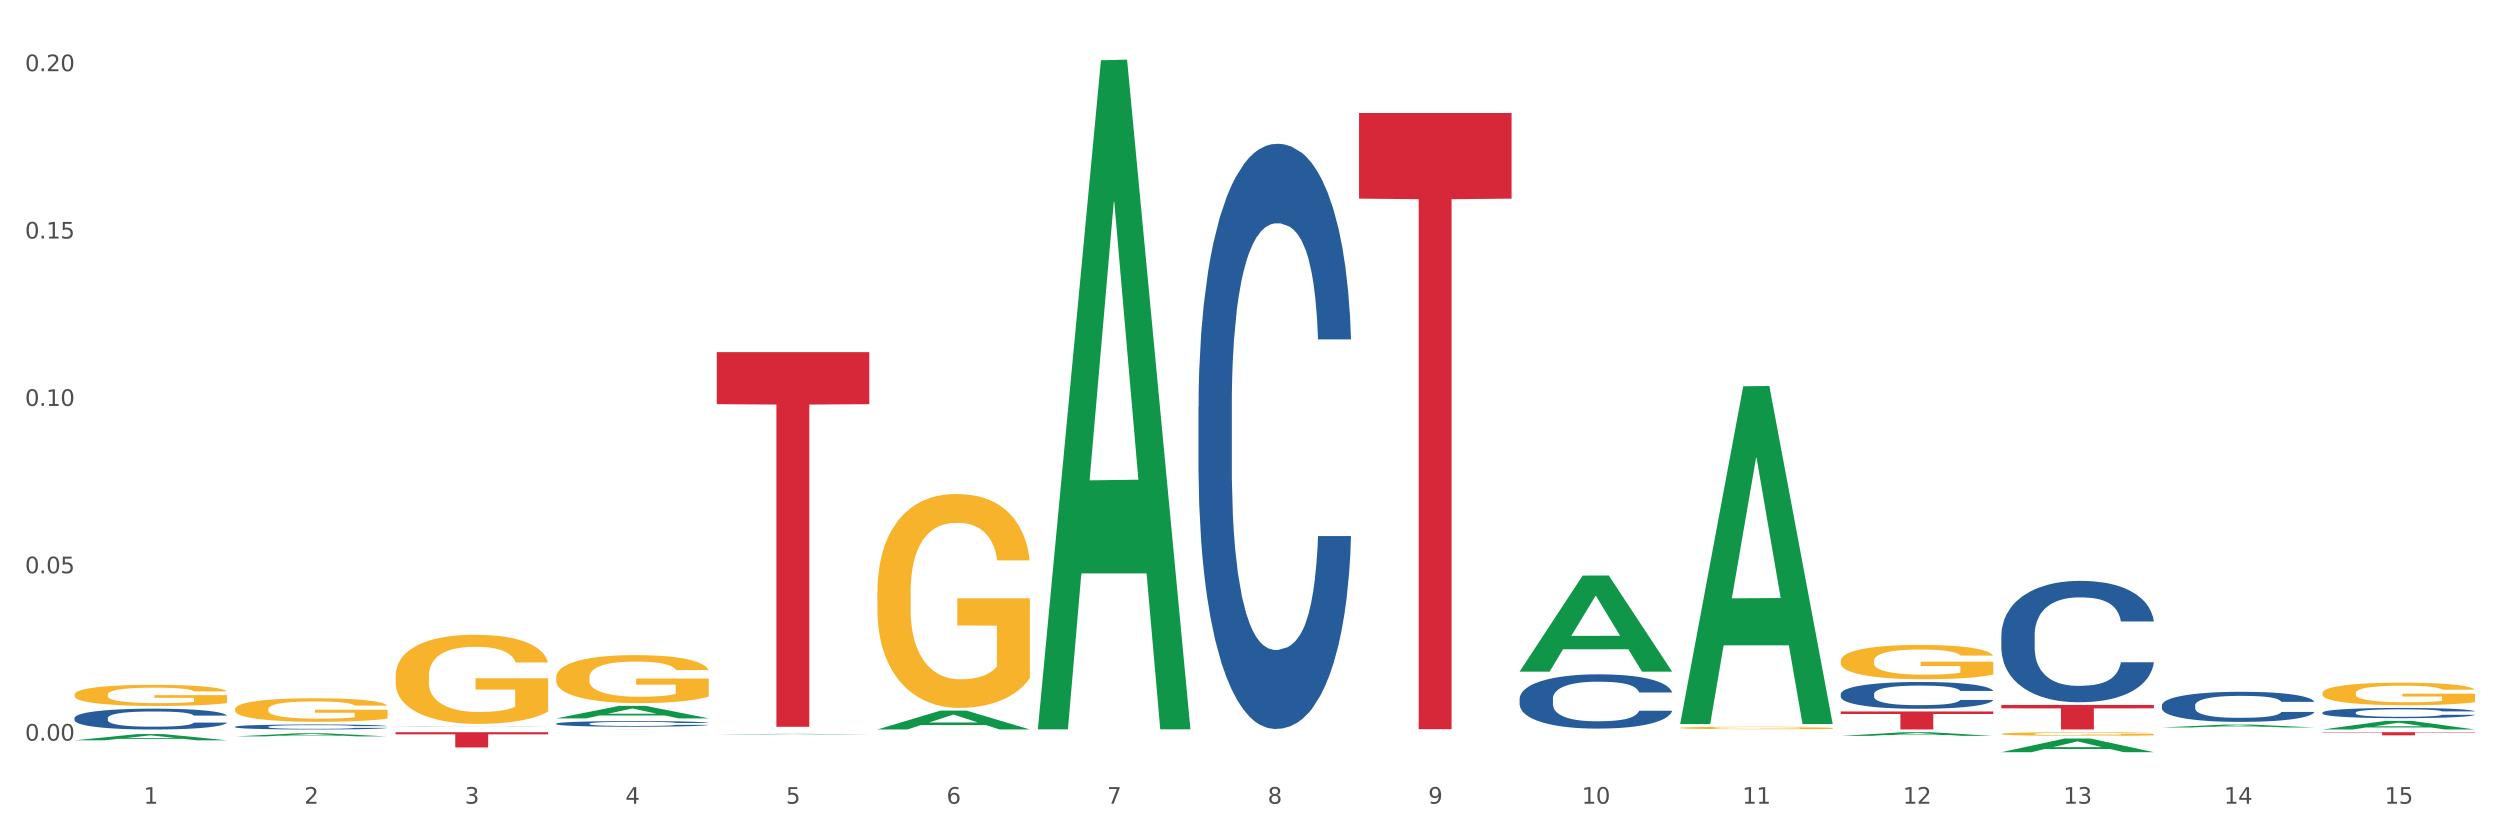 <?xml version="1.0" encoding="utf-8" standalone="no"?>
<!DOCTYPE svg PUBLIC "-//W3C//DTD SVG 1.1//EN"
  "http://www.w3.org/Graphics/SVG/1.1/DTD/svg11.dtd">
<svg xmlns:xlink="http://www.w3.org/1999/xlink" width="1080pt" height="360pt" viewBox="0 0 1080 360" xmlns="http://www.w3.org/2000/svg" version="1.1">
 <rect x="0" y="0" width="1080" height="360" fill="#333333" stroke="none"/>
 <defs>
  <style type="text/css">*{stroke-linejoin: round; stroke-linecap: butt}</style>
 </defs>
 <g id="figure_1">
  <g id="patch_1">
   <path d="M 0 360 
L 1080 360 
L 1080 0 
L 0 0 
z
" style="fill: #ffffff; stroke: #ffffff; stroke-linejoin: miter"/>
  </g>
  <g id="axes_1">
   <g id="matplotlib.axis_1">
    <g id="xtick_1">
     <g id="text_1">
      <!-- 1 -->
      <g style="fill: #4d4d4d" transform="translate(62.07 347.204) scale(0.096 -0.096)">
       <defs>
        <path id="DejaVuSans-31" d="M 794 531 
L 1825 531 
L 1825 4091 
L 703 3866 
L 703 4441 
L 1819 4666 
L 2450 4666 
L 2450 531 
L 3481 531 
L 3481 0 
L 794 0 
L 794 531 
z
" transform="scale(0.016)"/>
       </defs>
       <use xlink:href="#DejaVuSans-31"/>
      </g>
     </g>
    </g>
    <g id="xtick_2">
     <g id="text_2">
      <!-- 2 -->
      <g style="fill: #4d4d4d" transform="translate(131.436 347.204) scale(0.096 -0.096)">
       <defs>
        <path id="DejaVuSans-32" d="M 1228 531 
L 3431 531 
L 3431 0 
L 469 0 
L 469 531 
Q 828 903 1448 1529 
Q 2069 2156 2228 2338 
Q 2531 2678 2651 2914 
Q 2772 3150 2772 3378 
Q 2772 3750 2511 3984 
Q 2250 4219 1831 4219 
Q 1534 4219 1204 4116 
Q 875 4013 500 3803 
L 500 4441 
Q 881 4594 1212 4672 
Q 1544 4750 1819 4750 
Q 2544 4750 2975 4387 
Q 3406 4025 3406 3419 
Q 3406 3131 3298 2873 
Q 3191 2616 2906 2266 
Q 2828 2175 2409 1742 
Q 1991 1309 1228 531 
z
" transform="scale(0.016)"/>
       </defs>
       <use xlink:href="#DejaVuSans-32"/>
      </g>
     </g>
    </g>
    <g id="xtick_3">
     <g id="text_3">
      <!-- 3 -->
      <g style="fill: #4d4d4d" transform="translate(200.802 347.204) scale(0.096 -0.096)">
       <defs>
        <path id="DejaVuSans-33" d="M 2597 2516 
Q 3050 2419 3304 2112 
Q 3559 1806 3559 1356 
Q 3559 666 3084 287 
Q 2609 -91 1734 -91 
Q 1441 -91 1130 -33 
Q 819 25 488 141 
L 488 750 
Q 750 597 1062 519 
Q 1375 441 1716 441 
Q 2309 441 2620 675 
Q 2931 909 2931 1356 
Q 2931 1769 2642 2001 
Q 2353 2234 1838 2234 
L 1294 2234 
L 1294 2753 
L 1863 2753 
Q 2328 2753 2575 2939 
Q 2822 3125 2822 3475 
Q 2822 3834 2567 4026 
Q 2313 4219 1838 4219 
Q 1578 4219 1281 4162 
Q 984 4106 628 3988 
L 628 4550 
Q 988 4650 1302 4700 
Q 1616 4750 1894 4750 
Q 2613 4750 3031 4423 
Q 3450 4097 3450 3541 
Q 3450 3153 3228 2886 
Q 3006 2619 2597 2516 
z
" transform="scale(0.016)"/>
       </defs>
       <use xlink:href="#DejaVuSans-33"/>
      </g>
     </g>
    </g>
    <g id="xtick_4">
     <g id="text_4">
      <!-- 4 -->
      <g style="fill: #4d4d4d" transform="translate(270.169 347.204) scale(0.096 -0.096)">
       <defs>
        <path id="DejaVuSans-34" d="M 2419 4116 
L 825 1625 
L 2419 1625 
L 2419 4116 
z
M 2253 4666 
L 3047 4666 
L 3047 1625 
L 3713 1625 
L 3713 1100 
L 3047 1100 
L 3047 0 
L 2419 0 
L 2419 1100 
L 313 1100 
L 313 1709 
L 2253 4666 
z
" transform="scale(0.016)"/>
       </defs>
       <use xlink:href="#DejaVuSans-34"/>
      </g>
     </g>
    </g>
    <g id="xtick_5">
     <g id="text_5">
      <!-- 5 -->
      <g style="fill: #4d4d4d" transform="translate(339.535 347.204) scale(0.096 -0.096)">
       <defs>
        <path id="DejaVuSans-35" d="M 691 4666 
L 3169 4666 
L 3169 4134 
L 1269 4134 
L 1269 2991 
Q 1406 3038 1543 3061 
Q 1681 3084 1819 3084 
Q 2600 3084 3056 2656 
Q 3513 2228 3513 1497 
Q 3513 744 3044 326 
Q 2575 -91 1722 -91 
Q 1428 -91 1123 -41 
Q 819 9 494 109 
L 494 744 
Q 775 591 1075 516 
Q 1375 441 1709 441 
Q 2250 441 2565 725 
Q 2881 1009 2881 1497 
Q 2881 1984 2565 2268 
Q 2250 2553 1709 2553 
Q 1456 2553 1204 2497 
Q 953 2441 691 2322 
L 691 4666 
z
" transform="scale(0.016)"/>
       </defs>
       <use xlink:href="#DejaVuSans-35"/>
      </g>
     </g>
    </g>
    <g id="xtick_6">
     <g id="text_6">
      <!-- 6 -->
      <g style="fill: #4d4d4d" transform="translate(408.901 347.204) scale(0.096 -0.096)">
       <defs>
        <path id="DejaVuSans-36" d="M 2113 2584 
Q 1688 2584 1439 2293 
Q 1191 2003 1191 1497 
Q 1191 994 1439 701 
Q 1688 409 2113 409 
Q 2538 409 2786 701 
Q 3034 994 3034 1497 
Q 3034 2003 2786 2293 
Q 2538 2584 2113 2584 
z
M 3366 4563 
L 3366 3988 
Q 3128 4100 2886 4159 
Q 2644 4219 2406 4219 
Q 1781 4219 1451 3797 
Q 1122 3375 1075 2522 
Q 1259 2794 1537 2939 
Q 1816 3084 2150 3084 
Q 2853 3084 3261 2657 
Q 3669 2231 3669 1497 
Q 3669 778 3244 343 
Q 2819 -91 2113 -91 
Q 1303 -91 875 529 
Q 447 1150 447 2328 
Q 447 3434 972 4092 
Q 1497 4750 2381 4750 
Q 2619 4750 2861 4703 
Q 3103 4656 3366 4563 
z
" transform="scale(0.016)"/>
       </defs>
       <use xlink:href="#DejaVuSans-36"/>
      </g>
     </g>
    </g>
    <g id="xtick_7">
     <g id="text_7">
      <!-- 7 -->
      <g style="fill: #4d4d4d" transform="translate(478.267 347.204) scale(0.096 -0.096)">
       <defs>
        <path id="DejaVuSans-37" d="M 525 4666 
L 3525 4666 
L 3525 4397 
L 1831 0 
L 1172 0 
L 2766 4134 
L 525 4134 
L 525 4666 
z
" transform="scale(0.016)"/>
       </defs>
       <use xlink:href="#DejaVuSans-37"/>
      </g>
     </g>
    </g>
    <g id="xtick_8">
     <g id="text_8">
      <!-- 8 -->
      <g style="fill: #4d4d4d" transform="translate(547.634 347.204) scale(0.096 -0.096)">
       <defs>
        <path id="DejaVuSans-38" d="M 2034 2216 
Q 1584 2216 1326 1975 
Q 1069 1734 1069 1313 
Q 1069 891 1326 650 
Q 1584 409 2034 409 
Q 2484 409 2743 651 
Q 3003 894 3003 1313 
Q 3003 1734 2745 1975 
Q 2488 2216 2034 2216 
z
M 1403 2484 
Q 997 2584 770 2862 
Q 544 3141 544 3541 
Q 544 4100 942 4425 
Q 1341 4750 2034 4750 
Q 2731 4750 3128 4425 
Q 3525 4100 3525 3541 
Q 3525 3141 3298 2862 
Q 3072 2584 2669 2484 
Q 3125 2378 3379 2068 
Q 3634 1759 3634 1313 
Q 3634 634 3220 271 
Q 2806 -91 2034 -91 
Q 1263 -91 848 271 
Q 434 634 434 1313 
Q 434 1759 690 2068 
Q 947 2378 1403 2484 
z
M 1172 3481 
Q 1172 3119 1398 2916 
Q 1625 2713 2034 2713 
Q 2441 2713 2670 2916 
Q 2900 3119 2900 3481 
Q 2900 3844 2670 4047 
Q 2441 4250 2034 4250 
Q 1625 4250 1398 4047 
Q 1172 3844 1172 3481 
z
" transform="scale(0.016)"/>
       </defs>
       <use xlink:href="#DejaVuSans-38"/>
      </g>
     </g>
    </g>
    <g id="xtick_9">
     <g id="text_9">
      <!-- 9 -->
      <g style="fill: #4d4d4d" transform="translate(617 347.204) scale(0.096 -0.096)">
       <defs>
        <path id="DejaVuSans-39" d="M 703 97 
L 703 672 
Q 941 559 1184 500 
Q 1428 441 1663 441 
Q 2288 441 2617 861 
Q 2947 1281 2994 2138 
Q 2813 1869 2534 1725 
Q 2256 1581 1919 1581 
Q 1219 1581 811 2004 
Q 403 2428 403 3163 
Q 403 3881 828 4315 
Q 1253 4750 1959 4750 
Q 2769 4750 3195 4129 
Q 3622 3509 3622 2328 
Q 3622 1225 3098 567 
Q 2575 -91 1691 -91 
Q 1453 -91 1209 -44 
Q 966 3 703 97 
z
M 1959 2075 
Q 2384 2075 2632 2365 
Q 2881 2656 2881 3163 
Q 2881 3666 2632 3958 
Q 2384 4250 1959 4250 
Q 1534 4250 1286 3958 
Q 1038 3666 1038 3163 
Q 1038 2656 1286 2365 
Q 1534 2075 1959 2075 
z
" transform="scale(0.016)"/>
       </defs>
       <use xlink:href="#DejaVuSans-39"/>
      </g>
     </g>
    </g>
    <g id="xtick_10">
     <g id="text_10">
      <!-- 10 -->
      <g style="fill: #4d4d4d" transform="translate(683.312 347.204) scale(0.096 -0.096)">
       <defs>
        <path id="DejaVuSans-30" d="M 2034 4250 
Q 1547 4250 1301 3770 
Q 1056 3291 1056 2328 
Q 1056 1369 1301 889 
Q 1547 409 2034 409 
Q 2525 409 2770 889 
Q 3016 1369 3016 2328 
Q 3016 3291 2770 3770 
Q 2525 4250 2034 4250 
z
M 2034 4750 
Q 2819 4750 3233 4129 
Q 3647 3509 3647 2328 
Q 3647 1150 3233 529 
Q 2819 -91 2034 -91 
Q 1250 -91 836 529 
Q 422 1150 422 2328 
Q 422 3509 836 4129 
Q 1250 4750 2034 4750 
z
" transform="scale(0.016)"/>
       </defs>
       <use xlink:href="#DejaVuSans-31"/>
       <use xlink:href="#DejaVuSans-30" transform="translate(63.623 0)"/>
      </g>
     </g>
    </g>
    <g id="xtick_11">
     <g id="text_11">
      <!-- 11 -->
      <g style="fill: #4d4d4d" transform="translate(752.678 347.204) scale(0.096 -0.096)">
       <use xlink:href="#DejaVuSans-31"/>
       <use xlink:href="#DejaVuSans-31" transform="translate(63.623 0)"/>
      </g>
     </g>
    </g>
    <g id="xtick_12">
     <g id="text_12">
      <!-- 12 -->
      <g style="fill: #4d4d4d" transform="translate(822.044 347.204) scale(0.096 -0.096)">
       <use xlink:href="#DejaVuSans-31"/>
       <use xlink:href="#DejaVuSans-32" transform="translate(63.623 0)"/>
      </g>
     </g>
    </g>
    <g id="xtick_13">
     <g id="text_13">
      <!-- 13 -->
      <g style="fill: #4d4d4d" transform="translate(891.411 347.204) scale(0.096 -0.096)">
       <use xlink:href="#DejaVuSans-31"/>
       <use xlink:href="#DejaVuSans-33" transform="translate(63.623 0)"/>
      </g>
     </g>
    </g>
    <g id="xtick_14">
     <g id="text_14">
      <!-- 14 -->
      <g style="fill: #4d4d4d" transform="translate(960.777 347.204) scale(0.096 -0.096)">
       <use xlink:href="#DejaVuSans-31"/>
       <use xlink:href="#DejaVuSans-34" transform="translate(63.623 0)"/>
      </g>
     </g>
    </g>
    <g id="xtick_15">
     <g id="text_15">
      <!-- 15 -->
      <g style="fill: #4d4d4d" transform="translate(1030.143 347.204) scale(0.096 -0.096)">
       <use xlink:href="#DejaVuSans-31"/>
       <use xlink:href="#DejaVuSans-35" transform="translate(63.623 0)"/>
      </g>
     </g>
    </g>
    <g id="xtick_16"/>
    <g id="xtick_17"/>
    <g id="xtick_18"/>
    <g id="xtick_19"/>
    <g id="xtick_20"/>
    <g id="xtick_21"/>
    <g id="xtick_22"/>
    <g id="xtick_23"/>
    <g id="xtick_24"/>
    <g id="xtick_25"/>
    <g id="xtick_26"/>
    <g id="xtick_27"/>
    <g id="xtick_28"/>
    <g id="xtick_29"/>
   </g>
   <g id="matplotlib.axis_2">
    <g id="ytick_1">
     <g id="text_16">
      <!-- 0.00 -->
      <g style="fill: #4d4d4d" transform="translate(10.8 319.953) scale(0.096 -0.096)">
       <defs>
        <path id="DejaVuSans-2e" d="M 684 794 
L 1344 794 
L 1344 0 
L 684 0 
L 684 794 
z
" transform="scale(0.016)"/>
       </defs>
       <use xlink:href="#DejaVuSans-30"/>
       <use xlink:href="#DejaVuSans-2e" transform="translate(63.623 0)"/>
       <use xlink:href="#DejaVuSans-30" transform="translate(95.41 0)"/>
       <use xlink:href="#DejaVuSans-30" transform="translate(159.033 0)"/>
      </g>
     </g>
    </g>
    <g id="ytick_2">
     <g id="text_17">
      <!-- 0.05 -->
      <g style="fill: #4d4d4d" transform="translate(10.8 247.652) scale(0.096 -0.096)">
       <use xlink:href="#DejaVuSans-30"/>
       <use xlink:href="#DejaVuSans-2e" transform="translate(63.623 0)"/>
       <use xlink:href="#DejaVuSans-30" transform="translate(95.41 0)"/>
       <use xlink:href="#DejaVuSans-35" transform="translate(159.033 0)"/>
      </g>
     </g>
    </g>
    <g id="ytick_3">
     <g id="text_18">
      <!-- 0.10 -->
      <g style="fill: #4d4d4d" transform="translate(10.8 175.352) scale(0.096 -0.096)">
       <use xlink:href="#DejaVuSans-30"/>
       <use xlink:href="#DejaVuSans-2e" transform="translate(63.623 0)"/>
       <use xlink:href="#DejaVuSans-31" transform="translate(95.41 0)"/>
       <use xlink:href="#DejaVuSans-30" transform="translate(159.033 0)"/>
      </g>
     </g>
    </g>
    <g id="ytick_4">
     <g id="text_19">
      <!-- 0.15 -->
      <g style="fill: #4d4d4d" transform="translate(10.8 103.051) scale(0.096 -0.096)">
       <use xlink:href="#DejaVuSans-30"/>
       <use xlink:href="#DejaVuSans-2e" transform="translate(63.623 0)"/>
       <use xlink:href="#DejaVuSans-31" transform="translate(95.41 0)"/>
       <use xlink:href="#DejaVuSans-35" transform="translate(159.033 0)"/>
      </g>
     </g>
    </g>
    <g id="ytick_5">
     <g id="text_20">
      <!-- 0.20 -->
      <g style="fill: #4d4d4d" transform="translate(10.8 30.751) scale(0.096 -0.096)">
       <use xlink:href="#DejaVuSans-30"/>
       <use xlink:href="#DejaVuSans-2e" transform="translate(63.623 0)"/>
       <use xlink:href="#DejaVuSans-32" transform="translate(95.41 0)"/>
       <use xlink:href="#DejaVuSans-30" transform="translate(159.033 0)"/>
      </g>
     </g>
    </g>
    <g id="ytick_6"/>
    <g id="ytick_7"/>
    <g id="ytick_8"/>
    <g id="ytick_9"/>
   </g>
   <g id="PolyCollection_1">
    <path d="M 32.175 319.818 
L 32.243 319.815 
L 59.417 317.109 
L 70.695 317.106 
L 98.073 319.823 
L 85.029 319.823 
L 79.119 319.19 
L 51.061 319.19 
L 50.857 319.2 
L 45.151 319.823 
L 32.175 319.823 
L 32.175 319.818 
L 54.594 318.813 
L 75.586 318.81 
L 65.192 317.685 
L 65.056 317.68 
L 64.92 317.688 
L 54.526 318.81 
L 54.594 318.813 
L 32.175 319.818 
z
" clip-path="url(#p60310985ec)" style="fill: #109648"/>
    <path d="M 101.541 318.134 
L 101.609 318.133 
L 128.784 316.765 
L 140.061 316.763 
L 167.439 318.137 
L 154.395 318.137 
L 148.485 317.817 
L 120.427 317.817 
L 120.224 317.822 
L 114.517 318.137 
L 101.541 318.137 
L 101.541 318.134 
L 123.96 317.626 
L 144.952 317.625 
L 134.558 317.056 
L 134.422 317.054 
L 134.286 317.058 
L 123.892 317.625 
L 123.96 317.626 
L 101.541 318.134 
z
" clip-path="url(#p60310985ec)" style="fill: #109648"/>
    <path d="M 170.907 315.143 
L 170.975 315.143 
L 198.15 315.136 
L 209.427 315.136 
L 236.805 315.143 
L 223.762 315.143 
L 217.851 315.141 
L 189.794 315.141 
L 189.59 315.141 
L 183.883 315.143 
L 170.907 315.143 
L 170.907 315.143 
L 193.326 315.14 
L 214.319 315.14 
L 203.924 315.137 
L 203.788 315.137 
L 203.653 315.137 
L 193.258 315.14 
L 193.326 315.14 
L 170.907 315.143 
z
" clip-path="url(#p60310985ec)" style="fill: #109648"/>
    <path d="M 240.274 310.333 
L 240.342 310.328 
L 267.516 304.93 
L 278.793 304.925 
L 306.172 310.343 
L 293.128 310.343 
L 287.217 309.082 
L 259.16 309.082 
L 258.956 309.102 
L 253.249 310.343 
L 240.274 310.343 
L 240.274 310.333 
L 262.693 308.329 
L 283.685 308.323 
L 273.291 306.08 
L 273.155 306.07 
L 273.019 306.085 
L 262.625 308.323 
L 262.693 308.329 
L 240.274 310.333 
z
" clip-path="url(#p60310985ec)" style="fill: #109648"/>
    <path d="M 309.64 317.286 
L 309.708 317.286 
L 336.882 317.026 
L 348.16 317.026 
L 375.538 317.287 
L 362.494 317.287 
L 356.584 317.226 
L 328.526 317.226 
L 328.322 317.227 
L 322.616 317.287 
L 309.64 317.287 
L 309.64 317.286 
L 332.059 317.19 
L 353.051 317.19 
L 342.657 317.082 
L 342.521 317.081 
L 342.385 317.082 
L 331.991 317.19 
L 332.059 317.19 
L 309.64 317.286 
z
" clip-path="url(#p60310985ec)" style="fill: #109648"/>
    <path d="M 379.006 315.128 
L 379.074 315.12 
L 406.248 306.992 
L 417.526 306.984 
L 444.904 315.143 
L 431.86 315.143 
L 425.95 313.243 
L 397.892 313.243 
L 397.689 313.274 
L 391.982 315.143 
L 379.006 315.143 
L 379.006 315.128 
L 401.425 312.109 
L 422.417 312.102 
L 412.023 308.723 
L 411.887 308.708 
L 411.751 308.731 
L 401.357 312.102 
L 401.425 312.109 
L 379.006 315.128 
z
" clip-path="url(#p60310985ec)" style="fill: #109648"/>
    <path d="M 1003.302 315.136 
L 1003.37 315.133 
L 1030.544 311.42 
L 1041.822 311.416 
L 1069.2 315.143 
L 1056.156 315.143 
L 1050.246 314.275 
L 1022.188 314.275 
L 1021.984 314.289 
L 1016.278 315.143 
L 1003.302 315.143 
L 1003.302 315.136 
L 1025.721 313.757 
L 1046.713 313.754 
L 1036.319 312.211 
L 1036.183 312.204 
L 1036.047 312.214 
L 1025.653 313.754 
L 1025.721 313.757 
L 1003.302 315.136 
z
" clip-path="url(#p60310985ec)" style="fill: #109648"/>
    <path d="M 933.936 314.258 
L 934.004 314.257 
L 961.178 313.018 
L 972.456 313.017 
L 999.834 314.261 
L 986.79 314.261 
L 980.88 313.971 
L 952.822 313.971 
L 952.618 313.976 
L 946.912 314.261 
L 933.936 314.261 
L 933.936 314.258 
L 956.355 313.798 
L 977.347 313.797 
L 966.953 313.282 
L 966.817 313.28 
L 966.681 313.283 
L 956.287 313.797 
L 956.355 313.798 
L 933.936 314.258 
z
" clip-path="url(#p60310985ec)" style="fill: #109648"/>
    <path d="M 170.907 292.015 
L 170.985 291.98 
L 170.985 290.714 
L 171.141 289.624 
L 171.919 286.987 
L 173.086 284.806 
L 173.942 283.646 
L 174.798 282.697 
L 175.809 281.747 
L 177.054 280.763 
L 179.31 279.321 
L 180.71 278.582 
L 182.422 277.809 
L 185.534 276.684 
L 187.79 276.051 
L 190.124 275.523 
L 193.937 274.89 
L 196.426 274.609 
L 199.072 274.398 
L 202.261 274.257 
L 204.673 274.222 
L 209.964 274.328 
L 214.476 274.644 
L 216.655 274.89 
L 219.456 275.312 
L 220.934 275.594 
L 223.346 276.156 
L 225.835 276.895 
L 227.547 277.528 
L 230.114 278.723 
L 232.059 279.919 
L 233.849 281.396 
L 234.783 282.415 
L 235.483 283.365 
L 236.105 284.455 
L 236.728 286.178 
L 222.723 286.178 
L 222.179 284.947 
L 221.323 283.787 
L 220.078 282.661 
L 218.989 281.958 
L 217.122 281.079 
L 215.41 280.516 
L 213.62 280.095 
L 211.442 279.743 
L 209.73 279.567 
L 207.319 279.426 
L 202.573 279.462 
L 199.383 279.743 
L 197.204 280.095 
L 195.804 280.411 
L 194.559 280.763 
L 193.159 281.255 
L 191.525 281.993 
L 190.358 282.661 
L 189.191 283.505 
L 188.257 284.349 
L 187.401 285.334 
L 186.701 286.389 
L 186.157 287.479 
L 185.69 288.815 
L 185.301 291.031 
L 185.301 295.848 
L 185.456 296.938 
L 185.845 298.38 
L 186.312 299.47 
L 187.09 300.771 
L 187.79 301.65 
L 189.113 302.916 
L 190.591 303.971 
L 191.758 304.639 
L 192.925 305.202 
L 194.948 305.975 
L 197.204 306.608 
L 199.149 306.995 
L 201.795 307.347 
L 203.584 307.487 
L 205.14 307.558 
L 208.952 307.558 
L 211.675 307.452 
L 214.71 307.206 
L 217.044 306.889 
L 218.989 306.503 
L 221.167 305.87 
L 222.568 305.272 
L 222.568 297.923 
L 205.451 297.888 
L 205.451 293 
L 236.805 293 
L 236.805 307.347 
L 235.483 308.085 
L 234.004 308.753 
L 232.448 309.351 
L 230.114 310.089 
L 227.314 310.793 
L 224.824 311.285 
L 222.179 311.707 
L 219.067 312.094 
L 215.021 312.445 
L 212.531 312.586 
L 209.419 312.692 
L 205.763 312.727 
L 202.573 312.656 
L 199.461 312.481 
L 196.193 312.164 
L 193.003 311.707 
L 190.591 311.25 
L 188.179 310.687 
L 185.612 309.949 
L 183.589 309.245 
L 182.033 308.613 
L 180.321 307.804 
L 178.454 306.749 
L 177.054 305.799 
L 175.809 304.815 
L 174.486 303.549 
L 173.553 302.459 
L 172.619 301.087 
L 172.074 300.068 
L 171.452 298.485 
L 170.985 296.27 
L 170.907 292.015 
z
" clip-path="url(#p60310985ec)" style="fill: #f7b32b"/>
    <path d="M 240.274 292.604 
L 240.351 292.585 
L 240.351 291.903 
L 240.507 291.315 
L 241.285 289.894 
L 242.452 288.72 
L 243.308 288.095 
L 244.164 287.583 
L 245.175 287.072 
L 246.42 286.541 
L 248.676 285.764 
L 250.077 285.366 
L 251.788 284.95 
L 254.9 284.343 
L 257.157 284.002 
L 259.491 283.718 
L 263.303 283.377 
L 265.793 283.226 
L 268.438 283.112 
L 271.628 283.036 
L 274.04 283.017 
L 279.33 283.074 
L 283.843 283.245 
L 286.021 283.377 
L 288.822 283.605 
L 290.3 283.756 
L 292.712 284.059 
L 295.202 284.457 
L 296.913 284.798 
L 299.481 285.442 
L 301.426 286.086 
L 303.215 286.882 
L 304.149 287.432 
L 304.849 287.943 
L 305.471 288.53 
L 306.094 289.459 
L 292.089 289.459 
L 291.545 288.796 
L 290.689 288.17 
L 289.444 287.564 
L 288.355 287.185 
L 286.488 286.712 
L 284.776 286.408 
L 282.987 286.181 
L 280.808 285.992 
L 279.097 285.897 
L 276.685 285.821 
L 271.939 285.84 
L 268.749 285.992 
L 266.571 286.181 
L 265.17 286.352 
L 263.925 286.541 
L 262.525 286.806 
L 260.891 287.204 
L 259.724 287.564 
L 258.557 288.019 
L 257.623 288.474 
L 256.768 289.004 
L 256.067 289.572 
L 255.523 290.16 
L 255.056 290.88 
L 254.667 292.073 
L 254.667 294.669 
L 254.823 295.256 
L 255.212 296.033 
L 255.678 296.62 
L 256.456 297.321 
L 257.157 297.795 
L 258.479 298.477 
L 259.957 299.045 
L 261.124 299.405 
L 262.291 299.708 
L 264.314 300.125 
L 266.571 300.466 
L 268.516 300.675 
L 271.161 300.864 
L 272.95 300.94 
L 274.506 300.978 
L 278.319 300.978 
L 281.042 300.921 
L 284.076 300.788 
L 286.41 300.618 
L 288.355 300.409 
L 290.533 300.068 
L 291.934 299.746 
L 291.934 295.787 
L 274.818 295.768 
L 274.818 293.134 
L 306.172 293.134 
L 306.172 300.864 
L 304.849 301.262 
L 303.371 301.622 
L 301.815 301.944 
L 299.481 302.342 
L 296.68 302.721 
L 294.19 302.986 
L 291.545 303.213 
L 288.433 303.422 
L 284.387 303.611 
L 281.897 303.687 
L 278.785 303.744 
L 275.129 303.763 
L 271.939 303.725 
L 268.827 303.63 
L 265.559 303.46 
L 262.369 303.213 
L 259.957 302.967 
L 257.546 302.664 
L 254.978 302.266 
L 252.955 301.887 
L 251.399 301.546 
L 249.688 301.11 
L 247.82 300.542 
L 246.42 300.03 
L 245.175 299.5 
L 243.853 298.818 
L 242.919 298.231 
L 241.985 297.492 
L 241.441 296.942 
L 240.818 296.09 
L 240.351 294.896 
L 240.274 292.604 
z
" clip-path="url(#p60310985ec)" style="fill: #f7b32b"/>
    <path d="M 379.006 256.111 
L 379.084 256.027 
L 379.084 252.988 
L 379.24 250.372 
L 380.018 244.042 
L 381.185 238.809 
L 382.04 236.024 
L 382.896 233.745 
L 383.908 231.466 
L 385.152 229.103 
L 387.409 225.643 
L 388.809 223.871 
L 390.521 222.014 
L 393.633 219.313 
L 395.889 217.794 
L 398.223 216.528 
L 402.035 215.009 
L 404.525 214.333 
L 407.17 213.827 
L 410.36 213.489 
L 412.772 213.405 
L 418.062 213.658 
L 422.575 214.418 
L 424.753 215.009 
L 427.554 216.021 
L 429.032 216.697 
L 431.444 218.047 
L 433.934 219.819 
L 435.646 221.339 
L 438.213 224.208 
L 440.158 227.078 
L 441.948 230.622 
L 442.881 233.07 
L 443.581 235.349 
L 444.204 237.965 
L 444.826 242.101 
L 430.822 242.101 
L 430.277 239.147 
L 429.422 236.362 
L 428.177 233.661 
L 427.087 231.973 
L 425.22 229.863 
L 423.509 228.512 
L 421.719 227.5 
L 419.541 226.656 
L 417.829 226.234 
L 415.417 225.896 
L 410.671 225.981 
L 407.481 226.656 
L 405.303 227.5 
L 403.903 228.259 
L 402.658 229.103 
L 401.257 230.285 
L 399.624 232.057 
L 398.456 233.661 
L 397.289 235.686 
L 396.356 237.712 
L 395.5 240.075 
L 394.8 242.607 
L 394.255 245.224 
L 393.788 248.431 
L 393.399 253.748 
L 393.399 265.311 
L 393.555 267.927 
L 393.944 271.387 
L 394.411 274.004 
L 395.189 277.126 
L 395.889 279.236 
L 397.212 282.275 
L 398.69 284.807 
L 399.857 286.41 
L 401.024 287.761 
L 403.047 289.617 
L 405.303 291.137 
L 407.248 292.065 
L 409.893 292.909 
L 411.683 293.247 
L 413.239 293.415 
L 417.051 293.415 
L 419.774 293.162 
L 422.808 292.571 
L 425.142 291.812 
L 427.087 290.883 
L 429.266 289.364 
L 430.666 287.929 
L 430.666 270.29 
L 413.55 270.206 
L 413.55 258.474 
L 444.904 258.474 
L 444.904 292.909 
L 443.581 294.681 
L 442.103 296.285 
L 440.547 297.72 
L 438.213 299.492 
L 435.412 301.18 
L 432.923 302.362 
L 430.277 303.375 
L 427.165 304.303 
L 423.12 305.147 
L 420.63 305.484 
L 417.518 305.738 
L 413.861 305.822 
L 410.671 305.653 
L 407.559 305.231 
L 404.292 304.472 
L 401.102 303.375 
L 398.69 302.277 
L 396.278 300.927 
L 393.711 299.155 
L 391.688 297.467 
L 390.132 295.947 
L 388.42 294.006 
L 386.553 291.474 
L 385.152 289.195 
L 383.908 286.832 
L 382.585 283.794 
L 381.651 281.178 
L 380.718 277.886 
L 380.173 275.438 
L 379.551 271.64 
L 379.084 266.323 
L 379.006 256.111 
z
" clip-path="url(#p60310985ec)" style="fill: #f7b32b"/>
    <path d="M 725.837 314.445 
L 725.915 314.444 
L 725.915 314.409 
L 726.071 314.379 
L 726.849 314.306 
L 728.016 314.246 
L 728.871 314.214 
L 729.727 314.187 
L 730.739 314.161 
L 731.984 314.134 
L 734.24 314.094 
L 735.64 314.073 
L 737.352 314.052 
L 740.464 314.021 
L 742.72 314.003 
L 745.054 313.989 
L 748.866 313.971 
L 751.356 313.963 
L 754.001 313.957 
L 757.191 313.954 
L 759.603 313.953 
L 764.894 313.955 
L 769.406 313.964 
L 771.585 313.971 
L 774.385 313.983 
L 775.864 313.991 
L 778.275 314.006 
L 780.765 314.027 
L 782.477 314.044 
L 785.044 314.077 
L 786.989 314.11 
L 788.779 314.151 
L 789.712 314.18 
L 790.412 314.206 
L 791.035 314.236 
L 791.657 314.284 
L 777.653 314.284 
L 777.108 314.25 
L 776.253 314.217 
L 775.008 314.186 
L 773.919 314.167 
L 772.051 314.142 
L 770.34 314.127 
L 768.55 314.115 
L 766.372 314.105 
L 764.66 314.101 
L 762.248 314.097 
L 757.502 314.098 
L 754.313 314.105 
L 752.134 314.115 
L 750.734 314.124 
L 749.489 314.134 
L 748.088 314.147 
L 746.455 314.168 
L 745.288 314.186 
L 744.121 314.21 
L 743.187 314.233 
L 742.331 314.26 
L 741.631 314.29 
L 741.086 314.32 
L 740.62 314.357 
L 740.23 314.418 
L 740.23 314.552 
L 740.386 314.582 
L 740.775 314.622 
L 741.242 314.652 
L 742.02 314.688 
L 742.72 314.712 
L 744.043 314.747 
L 745.521 314.777 
L 746.688 314.795 
L 747.855 314.811 
L 749.878 314.832 
L 752.134 314.85 
L 754.079 314.86 
L 756.724 314.87 
L 758.514 314.874 
L 760.07 314.876 
L 763.882 314.876 
L 766.605 314.873 
L 769.639 314.866 
L 771.974 314.857 
L 773.919 314.847 
L 776.097 314.829 
L 777.497 314.813 
L 777.497 314.609 
L 760.381 314.608 
L 760.381 314.473 
L 791.735 314.473 
L 791.735 314.87 
L 790.412 314.891 
L 788.934 314.909 
L 787.378 314.926 
L 785.044 314.946 
L 782.243 314.966 
L 779.754 314.979 
L 777.108 314.991 
L 773.996 315.002 
L 769.951 315.011 
L 767.461 315.015 
L 764.349 315.018 
L 760.692 315.019 
L 757.502 315.017 
L 754.39 315.012 
L 751.123 315.004 
L 747.933 314.991 
L 745.521 314.978 
L 743.109 314.963 
L 740.542 314.942 
L 738.519 314.923 
L 736.963 314.905 
L 735.251 314.883 
L 733.384 314.854 
L 731.984 314.827 
L 730.739 314.8 
L 729.416 314.765 
L 728.482 314.735 
L 727.549 314.697 
L 727.004 314.668 
L 726.382 314.625 
L 725.915 314.563 
L 725.837 314.445 
z
" clip-path="url(#p60310985ec)" style="fill: #f7b32b"/>
    <path d="M 795.203 285.468 
L 795.281 285.454 
L 795.281 284.966 
L 795.437 284.546 
L 796.215 283.53 
L 797.382 282.69 
L 798.238 282.243 
L 799.094 281.877 
L 800.105 281.512 
L 801.35 281.132 
L 803.606 280.577 
L 805.006 280.292 
L 806.718 279.994 
L 809.83 279.561 
L 812.086 279.317 
L 814.42 279.114 
L 818.233 278.87 
L 820.722 278.761 
L 823.368 278.68 
L 826.557 278.626 
L 828.969 278.612 
L 834.26 278.653 
L 838.772 278.775 
L 840.951 278.87 
L 843.752 279.032 
L 845.23 279.141 
L 847.642 279.357 
L 850.131 279.642 
L 851.843 279.886 
L 854.41 280.347 
L 856.355 280.807 
L 858.145 281.376 
L 859.078 281.769 
L 859.779 282.135 
L 860.401 282.555 
L 861.024 283.219 
L 847.019 283.219 
L 846.475 282.745 
L 845.619 282.297 
L 844.374 281.864 
L 843.285 281.593 
L 841.418 281.254 
L 839.706 281.037 
L 837.916 280.875 
L 835.738 280.739 
L 834.026 280.672 
L 831.615 280.617 
L 826.869 280.631 
L 823.679 280.739 
L 821.5 280.875 
L 820.1 280.997 
L 818.855 281.132 
L 817.455 281.322 
L 815.821 281.606 
L 814.654 281.864 
L 813.487 282.189 
L 812.553 282.514 
L 811.697 282.894 
L 810.997 283.3 
L 810.453 283.72 
L 809.986 284.235 
L 809.597 285.088 
L 809.597 286.945 
L 809.752 287.365 
L 810.141 287.92 
L 810.608 288.34 
L 811.386 288.841 
L 812.086 289.18 
L 813.409 289.668 
L 814.887 290.074 
L 816.054 290.332 
L 817.221 290.548 
L 819.244 290.846 
L 821.5 291.09 
L 823.445 291.239 
L 826.091 291.375 
L 827.88 291.429 
L 829.436 291.456 
L 833.248 291.456 
L 835.971 291.415 
L 839.006 291.321 
L 841.34 291.199 
L 843.285 291.05 
L 845.463 290.806 
L 846.864 290.575 
L 846.864 287.744 
L 829.747 287.73 
L 829.747 285.847 
L 861.101 285.847 
L 861.101 291.375 
L 859.779 291.659 
L 858.3 291.917 
L 856.744 292.147 
L 854.41 292.432 
L 851.61 292.703 
L 849.12 292.892 
L 846.475 293.055 
L 843.363 293.204 
L 839.317 293.339 
L 836.827 293.394 
L 833.715 293.434 
L 830.059 293.448 
L 826.869 293.421 
L 823.757 293.353 
L 820.489 293.231 
L 817.299 293.055 
L 814.887 292.879 
L 812.475 292.662 
L 809.908 292.377 
L 807.885 292.106 
L 806.329 291.863 
L 804.617 291.551 
L 802.75 291.144 
L 801.35 290.779 
L 800.105 290.399 
L 798.782 289.912 
L 797.849 289.492 
L 796.915 288.963 
L 796.37 288.57 
L 795.748 287.961 
L 795.281 287.107 
L 795.203 285.468 
z
" clip-path="url(#p60310985ec)" style="fill: #f7b32b"/>
    <path d="M 864.57 317.037 
L 864.647 317.036 
L 864.647 316.984 
L 864.803 316.939 
L 865.581 316.83 
L 866.748 316.741 
L 867.604 316.693 
L 868.46 316.654 
L 869.471 316.615 
L 870.716 316.574 
L 872.972 316.515 
L 874.373 316.485 
L 876.084 316.453 
L 879.196 316.407 
L 881.453 316.38 
L 883.787 316.359 
L 887.599 316.333 
L 890.089 316.321 
L 892.734 316.313 
L 895.924 316.307 
L 898.336 316.305 
L 903.626 316.31 
L 908.139 316.323 
L 910.317 316.333 
L 913.118 316.35 
L 914.596 316.362 
L 917.008 316.385 
L 919.498 316.415 
L 921.209 316.441 
L 923.777 316.49 
L 925.722 316.54 
L 927.511 316.6 
L 928.445 316.642 
L 929.145 316.681 
L 929.767 316.726 
L 930.39 316.797 
L 916.385 316.797 
L 915.841 316.746 
L 914.985 316.699 
L 913.74 316.652 
L 912.651 316.623 
L 910.784 316.587 
L 909.072 316.564 
L 907.283 316.547 
L 905.104 316.532 
L 903.393 316.525 
L 900.981 316.519 
L 896.235 316.521 
L 893.045 316.532 
L 890.867 316.547 
L 889.466 316.56 
L 888.221 316.574 
L 886.821 316.595 
L 885.187 316.625 
L 884.02 316.652 
L 882.853 316.687 
L 881.919 316.722 
L 881.064 316.762 
L 880.363 316.806 
L 879.819 316.851 
L 879.352 316.906 
L 878.963 316.997 
L 878.963 317.195 
L 879.119 317.24 
L 879.508 317.299 
L 879.974 317.344 
L 880.752 317.397 
L 881.453 317.433 
L 882.775 317.485 
L 884.253 317.529 
L 885.42 317.556 
L 886.587 317.579 
L 888.61 317.611 
L 890.867 317.637 
L 892.812 317.653 
L 895.457 317.668 
L 897.246 317.673 
L 898.802 317.676 
L 902.615 317.676 
L 905.338 317.672 
L 908.372 317.662 
L 910.706 317.649 
L 912.651 317.633 
L 914.829 317.607 
L 916.23 317.582 
L 916.23 317.28 
L 899.114 317.279 
L 899.114 317.078 
L 930.468 317.078 
L 930.468 317.668 
L 929.145 317.698 
L 927.667 317.726 
L 926.111 317.75 
L 923.777 317.781 
L 920.976 317.809 
L 918.486 317.83 
L 915.841 317.847 
L 912.729 317.863 
L 908.683 317.877 
L 906.193 317.883 
L 903.081 317.888 
L 899.425 317.889 
L 896.235 317.886 
L 893.123 317.879 
L 889.855 317.866 
L 886.665 317.847 
L 884.253 317.828 
L 881.842 317.805 
L 879.274 317.775 
L 877.251 317.746 
L 875.695 317.72 
L 873.984 317.687 
L 872.116 317.643 
L 870.716 317.604 
L 869.471 317.564 
L 868.149 317.512 
L 867.215 317.467 
L 866.281 317.41 
L 865.737 317.368 
L 865.114 317.303 
L 864.647 317.212 
L 864.57 317.037 
z
" clip-path="url(#p60310985ec)" style="fill: #f7b32b"/>
    <path d="M 795.203 317.905 
L 795.271 317.904 
L 822.446 316.307 
L 833.723 316.305 
L 861.101 317.908 
L 848.058 317.908 
L 842.147 317.535 
L 814.09 317.535 
L 813.886 317.541 
L 808.179 317.908 
L 795.203 317.908 
L 795.203 317.905 
L 817.622 317.312 
L 838.615 317.311 
L 828.22 316.647 
L 828.084 316.644 
L 827.949 316.648 
L 817.554 317.311 
L 817.622 317.312 
L 795.203 317.905 
z
" clip-path="url(#p60310985ec)" style="fill: #109648"/>
    <path d="M 32.175 300.067 
L 32.253 300.059 
L 32.253 299.759 
L 32.408 299.5 
L 33.186 298.875 
L 34.353 298.357 
L 35.209 298.082 
L 36.065 297.857 
L 37.076 297.632 
L 38.321 297.398 
L 40.578 297.056 
L 41.978 296.881 
L 43.69 296.697 
L 46.802 296.43 
L 49.058 296.28 
L 51.392 296.155 
L 55.204 296.005 
L 57.694 295.938 
L 60.339 295.888 
L 63.529 295.855 
L 65.941 295.847 
L 71.231 295.872 
L 75.744 295.947 
L 77.922 296.005 
L 80.723 296.105 
L 82.201 296.172 
L 84.613 296.305 
L 87.103 296.481 
L 88.815 296.631 
L 91.382 296.914 
L 93.327 297.198 
L 95.116 297.548 
L 96.05 297.79 
L 96.75 298.015 
L 97.373 298.274 
L 97.995 298.683 
L 83.991 298.683 
L 83.446 298.391 
L 82.59 298.116 
L 81.346 297.849 
L 80.256 297.682 
L 78.389 297.473 
L 76.677 297.34 
L 74.888 297.24 
L 72.71 297.156 
L 70.998 297.114 
L 68.586 297.081 
L 63.84 297.089 
L 60.65 297.156 
L 58.472 297.24 
L 57.071 297.315 
L 55.827 297.398 
L 54.426 297.515 
L 52.792 297.69 
L 51.625 297.849 
L 50.458 298.049 
L 49.525 298.249 
L 48.669 298.483 
L 47.969 298.733 
L 47.424 298.991 
L 46.957 299.308 
L 46.568 299.834 
L 46.568 300.977 
L 46.724 301.235 
L 47.113 301.577 
L 47.58 301.836 
L 48.358 302.145 
L 49.058 302.353 
L 50.381 302.653 
L 51.859 302.904 
L 53.026 303.062 
L 54.193 303.196 
L 56.216 303.379 
L 58.472 303.529 
L 60.417 303.621 
L 63.062 303.704 
L 64.852 303.738 
L 66.408 303.755 
L 70.22 303.755 
L 72.943 303.73 
L 75.977 303.671 
L 78.311 303.596 
L 80.256 303.504 
L 82.435 303.354 
L 83.835 303.212 
L 83.835 301.469 
L 66.719 301.461 
L 66.719 300.301 
L 98.073 300.301 
L 98.073 303.704 
L 96.75 303.88 
L 95.272 304.038 
L 93.716 304.18 
L 91.382 304.355 
L 88.581 304.522 
L 86.091 304.639 
L 83.446 304.739 
L 80.334 304.831 
L 76.288 304.914 
L 73.799 304.947 
L 70.687 304.972 
L 67.03 304.981 
L 63.84 304.964 
L 60.728 304.922 
L 57.461 304.847 
L 54.271 304.739 
L 51.859 304.63 
L 49.447 304.497 
L 46.879 304.322 
L 44.857 304.155 
L 43.301 304.005 
L 41.589 303.813 
L 39.722 303.563 
L 38.321 303.337 
L 37.076 303.104 
L 35.754 302.804 
L 34.82 302.545 
L 33.887 302.22 
L 33.342 301.978 
L 32.72 301.602 
L 32.253 301.077 
L 32.175 300.067 
z
" clip-path="url(#p60310985ec)" style="fill: #f7b32b"/>
    <path d="M 101.541 306.347 
L 101.619 306.338 
L 101.619 306.004 
L 101.775 305.716 
L 102.553 305.02 
L 103.72 304.444 
L 104.575 304.138 
L 105.431 303.887 
L 106.443 303.637 
L 107.688 303.377 
L 109.944 302.996 
L 111.344 302.801 
L 113.056 302.597 
L 116.168 302.3 
L 118.424 302.133 
L 120.758 301.994 
L 124.57 301.827 
L 127.06 301.753 
L 129.705 301.697 
L 132.895 301.66 
L 135.307 301.65 
L 140.598 301.678 
L 145.11 301.762 
L 147.289 301.827 
L 150.089 301.938 
L 151.568 302.012 
L 153.979 302.161 
L 156.469 302.356 
L 158.181 302.523 
L 160.748 302.839 
L 162.693 303.154 
L 164.483 303.544 
L 165.416 303.813 
L 166.117 304.064 
L 166.739 304.352 
L 167.361 304.806 
L 153.357 304.806 
L 152.812 304.482 
L 151.957 304.175 
L 150.712 303.878 
L 149.623 303.693 
L 147.755 303.461 
L 146.044 303.312 
L 144.254 303.201 
L 142.076 303.108 
L 140.364 303.061 
L 137.952 303.024 
L 133.206 303.034 
L 130.017 303.108 
L 127.838 303.201 
L 126.438 303.284 
L 125.193 303.377 
L 123.792 303.507 
L 122.159 303.702 
L 120.992 303.878 
L 119.825 304.101 
L 118.891 304.324 
L 118.035 304.584 
L 117.335 304.862 
L 116.79 305.15 
L 116.324 305.503 
L 115.935 306.087 
L 115.935 307.359 
L 116.09 307.647 
L 116.479 308.027 
L 116.946 308.315 
L 117.724 308.659 
L 118.424 308.891 
L 119.747 309.225 
L 121.225 309.503 
L 122.392 309.68 
L 123.559 309.828 
L 125.582 310.032 
L 127.838 310.2 
L 129.783 310.302 
L 132.428 310.394 
L 134.218 310.432 
L 135.774 310.45 
L 139.586 310.45 
L 142.309 310.422 
L 145.343 310.357 
L 147.678 310.274 
L 149.623 310.172 
L 151.801 310.005 
L 153.201 309.847 
L 153.201 307.907 
L 136.085 307.897 
L 136.085 306.607 
L 167.439 306.607 
L 167.439 310.394 
L 166.117 310.589 
L 164.638 310.766 
L 163.082 310.924 
L 160.748 311.118 
L 157.947 311.304 
L 155.458 311.434 
L 152.812 311.545 
L 149.7 311.648 
L 145.655 311.74 
L 143.165 311.778 
L 140.053 311.805 
L 136.396 311.815 
L 133.206 311.796 
L 130.094 311.75 
L 126.827 311.666 
L 123.637 311.545 
L 121.225 311.425 
L 118.813 311.276 
L 116.246 311.081 
L 114.223 310.896 
L 112.667 310.729 
L 110.955 310.515 
L 109.088 310.237 
L 107.688 309.986 
L 106.443 309.726 
L 105.12 309.392 
L 104.186 309.104 
L 103.253 308.742 
L 102.708 308.473 
L 102.086 308.055 
L 101.619 307.47 
L 101.541 306.347 
z
" clip-path="url(#p60310985ec)" style="fill: #f7b32b"/>
    <path d="M 448.372 314.535 
L 448.44 314.263 
L 475.615 26.031 
L 486.892 25.759 
L 514.27 315.078 
L 501.227 315.078 
L 495.316 247.706 
L 467.259 247.706 
L 467.055 248.793 
L 461.348 315.078 
L 448.372 315.078 
L 448.372 314.535 
L 470.791 207.501 
L 491.783 207.229 
L 481.389 87.427 
L 481.253 86.883 
L 481.117 87.698 
L 470.723 207.229 
L 470.791 207.501 
L 448.372 314.535 
z
" clip-path="url(#p60310985ec)" style="fill: #109648"/>
    <path d="M 656.471 290.069 
L 656.539 290.03 
L 683.713 248.651 
L 694.991 248.612 
L 722.369 290.147 
L 709.325 290.147 
L 703.415 280.475 
L 675.357 280.475 
L 675.153 280.631 
L 669.447 290.147 
L 656.471 290.147 
L 656.471 290.069 
L 678.89 274.703 
L 699.882 274.664 
L 689.488 257.465 
L 689.352 257.387 
L 689.216 257.504 
L 678.822 274.664 
L 678.89 274.703 
L 656.471 290.069 
z
" clip-path="url(#p60310985ec)" style="fill: #109648"/>
    <path d="M 725.837 312.516 
L 725.905 312.379 
L 753.08 166.873 
L 764.357 166.736 
L 791.735 312.79 
L 778.691 312.79 
L 772.781 278.78 
L 744.723 278.78 
L 744.52 279.328 
L 738.813 312.79 
L 725.837 312.79 
L 725.837 312.516 
L 748.256 258.483 
L 769.248 258.346 
L 758.854 197.867 
L 758.718 197.592 
L 758.582 198.004 
L 748.188 258.346 
L 748.256 258.483 
L 725.837 312.516 
z
" clip-path="url(#p60310985ec)" style="fill: #109648"/>
    <path d="M 864.57 324.938 
L 864.638 324.933 
L 891.812 319.057 
L 903.089 319.051 
L 930.468 324.95 
L 917.424 324.95 
L 911.513 323.576 
L 883.456 323.576 
L 883.252 323.598 
L 877.545 324.95 
L 864.57 324.95 
L 864.57 324.938 
L 886.989 322.756 
L 907.981 322.751 
L 897.587 320.308 
L 897.451 320.297 
L 897.315 320.314 
L 886.921 322.751 
L 886.989 322.756 
L 864.57 324.938 
z
" clip-path="url(#p60310985ec)" style="fill: #109648"/>
    <path d="M 1003.302 299.418 
L 1003.38 299.409 
L 1003.38 299.088 
L 1003.535 298.812 
L 1004.314 298.143 
L 1005.481 297.591 
L 1006.336 297.296 
L 1007.192 297.056 
L 1008.204 296.815 
L 1009.448 296.565 
L 1011.705 296.2 
L 1013.105 296.013 
L 1014.817 295.817 
L 1017.929 295.531 
L 1020.185 295.371 
L 1022.519 295.237 
L 1026.331 295.077 
L 1028.821 295.005 
L 1031.466 294.952 
L 1034.656 294.916 
L 1037.068 294.907 
L 1042.358 294.934 
L 1046.871 295.014 
L 1049.049 295.077 
L 1051.85 295.184 
L 1053.328 295.255 
L 1055.74 295.398 
L 1058.23 295.585 
L 1059.942 295.745 
L 1062.509 296.048 
L 1064.454 296.351 
L 1066.244 296.726 
L 1067.177 296.984 
L 1067.877 297.225 
L 1068.5 297.502 
L 1069.122 297.938 
L 1055.118 297.938 
L 1054.573 297.626 
L 1053.717 297.332 
L 1052.473 297.047 
L 1051.383 296.869 
L 1049.516 296.646 
L 1047.805 296.503 
L 1046.015 296.396 
L 1043.837 296.307 
L 1042.125 296.262 
L 1039.713 296.227 
L 1034.967 296.236 
L 1031.777 296.307 
L 1029.599 296.396 
L 1028.199 296.476 
L 1026.954 296.565 
L 1025.553 296.69 
L 1023.919 296.877 
L 1022.752 297.047 
L 1021.585 297.261 
L 1020.652 297.475 
L 1019.796 297.724 
L 1019.096 297.992 
L 1018.551 298.268 
L 1018.084 298.607 
L 1017.695 299.169 
L 1017.695 300.39 
L 1017.851 300.666 
L 1018.24 301.032 
L 1018.707 301.308 
L 1019.485 301.638 
L 1020.185 301.861 
L 1021.508 302.182 
L 1022.986 302.45 
L 1024.153 302.619 
L 1025.32 302.762 
L 1027.343 302.958 
L 1029.599 303.118 
L 1031.544 303.216 
L 1034.189 303.305 
L 1035.979 303.341 
L 1037.535 303.359 
L 1041.347 303.359 
L 1044.07 303.332 
L 1047.104 303.27 
L 1049.438 303.19 
L 1051.383 303.091 
L 1053.562 302.931 
L 1054.962 302.779 
L 1054.962 300.916 
L 1037.846 300.907 
L 1037.846 299.668 
L 1069.2 299.668 
L 1069.2 303.305 
L 1067.877 303.493 
L 1066.399 303.662 
L 1064.843 303.814 
L 1062.509 304.001 
L 1059.708 304.179 
L 1057.219 304.304 
L 1054.573 304.411 
L 1051.461 304.509 
L 1047.416 304.598 
L 1044.926 304.634 
L 1041.814 304.661 
L 1038.157 304.669 
L 1034.967 304.652 
L 1031.855 304.607 
L 1028.588 304.527 
L 1025.398 304.411 
L 1022.986 304.295 
L 1020.574 304.152 
L 1018.007 303.965 
L 1015.984 303.787 
L 1014.428 303.626 
L 1012.716 303.421 
L 1010.849 303.154 
L 1009.448 302.913 
L 1008.204 302.664 
L 1006.881 302.343 
L 1005.947 302.066 
L 1005.014 301.718 
L 1004.469 301.46 
L 1003.847 301.059 
L 1003.38 300.497 
L 1003.302 299.418 
z
" clip-path="url(#p60310985ec)" style="fill: #f7b32b"/>
    <path d="M 656.471 301.844 
L 656.549 301.823 
L 656.549 301.223 
L 656.783 300.409 
L 657.639 298.91 
L 658.73 297.776 
L 660.599 296.448 
L 661.612 295.891 
L 662.936 295.27 
L 665.662 294.264 
L 668.778 293.407 
L 670.959 292.936 
L 672.595 292.637 
L 676.256 292.101 
L 678.359 291.866 
L 680.54 291.673 
L 682.41 291.544 
L 685.525 291.395 
L 688.018 291.33 
L 690.9 291.309 
L 693.315 291.33 
L 696.508 291.416 
L 701.182 291.673 
L 702.973 291.823 
L 705.388 292.08 
L 707.881 292.422 
L 709.906 292.765 
L 712.243 293.257 
L 714.657 293.9 
L 716.994 294.714 
L 718.63 295.463 
L 719.954 296.255 
L 721.123 297.219 
L 721.979 298.268 
L 722.369 299.146 
L 708.114 299.146 
L 707.725 298.354 
L 706.946 297.497 
L 706.167 296.919 
L 705.31 296.448 
L 703.986 295.913 
L 702.818 295.57 
L 700.87 295.163 
L 699.079 294.906 
L 697.599 294.756 
L 695.807 294.628 
L 691.99 294.499 
L 689.264 294.499 
L 687.55 294.542 
L 685.447 294.649 
L 683.656 294.799 
L 681.553 295.056 
L 679.917 295.335 
L 678.281 295.699 
L 677.346 295.955 
L 675.944 296.427 
L 675.01 296.812 
L 673.763 297.476 
L 673.062 297.947 
L 671.816 299.167 
L 671.271 300.067 
L 671.037 300.688 
L 670.881 301.373 
L 670.881 304.713 
L 671.349 306.212 
L 671.738 306.855 
L 672.361 307.583 
L 673.53 308.525 
L 675.243 309.445 
L 677.035 310.109 
L 678.515 310.516 
L 679.917 310.816 
L 681.319 311.051 
L 683.033 311.266 
L 684.435 311.394 
L 686.538 311.523 
L 689.03 311.587 
L 690.978 311.587 
L 694.95 311.48 
L 696.742 311.373 
L 698.456 311.223 
L 700.325 310.987 
L 701.805 310.73 
L 702.662 310.538 
L 704.064 310.131 
L 705.154 309.702 
L 706.089 309.21 
L 706.712 308.782 
L 707.413 308.139 
L 707.959 307.411 
L 708.114 307.026 
L 722.369 307.026 
L 722.057 307.797 
L 721.512 308.546 
L 720.422 309.553 
L 719.565 310.131 
L 718.241 310.837 
L 716.838 311.437 
L 714.891 312.101 
L 713.1 312.593 
L 711.23 313.021 
L 709.205 313.407 
L 705.544 313.942 
L 704.22 314.092 
L 701.416 314.349 
L 699.235 314.499 
L 696.041 314.649 
L 692.769 314.734 
L 689.342 314.756 
L 686.304 314.713 
L 682.955 314.585 
L 680.852 314.456 
L 678.515 314.263 
L 675.789 313.964 
L 673.218 313.6 
L 670.803 313.171 
L 668.544 312.679 
L 666.441 312.122 
L 663.715 311.201 
L 661.69 310.302 
L 660.21 309.467 
L 659.197 308.76 
L 658.185 307.861 
L 657.639 307.24 
L 656.783 305.741 
L 656.471 304.349 
L 656.471 301.844 
z
" clip-path="url(#p60310985ec)" style="fill: #255c99"/>
    <path d="M 864.57 274.495 
L 864.648 274.447 
L 864.648 273.106 
L 864.881 271.286 
L 865.738 267.933 
L 866.829 265.395 
L 868.698 262.425 
L 869.711 261.18 
L 871.035 259.791 
L 873.761 257.54 
L 876.877 255.624 
L 879.058 254.57 
L 880.694 253.9 
L 884.355 252.702 
L 886.458 252.175 
L 888.639 251.744 
L 890.508 251.457 
L 893.624 251.122 
L 896.117 250.978 
L 898.999 250.93 
L 901.413 250.978 
L 904.607 251.17 
L 909.281 251.744 
L 911.072 252.08 
L 913.487 252.654 
L 915.979 253.421 
L 918.005 254.187 
L 920.341 255.289 
L 922.756 256.726 
L 925.093 258.546 
L 926.729 260.222 
L 928.053 261.994 
L 929.221 264.149 
L 930.078 266.496 
L 930.468 268.46 
L 916.213 268.46 
L 915.824 266.688 
L 915.045 264.772 
L 914.266 263.479 
L 913.409 262.425 
L 912.085 261.228 
L 910.916 260.461 
L 908.969 259.551 
L 907.177 258.977 
L 905.697 258.641 
L 903.906 258.354 
L 900.089 258.067 
L 897.363 258.067 
L 895.649 258.162 
L 893.546 258.402 
L 891.754 258.737 
L 889.651 259.312 
L 888.016 259.935 
L 886.38 260.749 
L 885.445 261.324 
L 884.043 262.377 
L 883.108 263.239 
L 881.862 264.724 
L 881.161 265.778 
L 879.915 268.508 
L 879.369 270.52 
L 879.136 271.909 
L 878.98 273.441 
L 878.98 280.913 
L 879.447 284.266 
L 879.837 285.703 
L 880.46 287.331 
L 881.628 289.438 
L 883.342 291.498 
L 885.134 292.983 
L 886.614 293.893 
L 888.016 294.563 
L 889.418 295.09 
L 891.131 295.569 
L 892.533 295.856 
L 894.637 296.144 
L 897.129 296.288 
L 899.076 296.288 
L 903.049 296.048 
L 904.841 295.809 
L 906.554 295.473 
L 908.424 294.946 
L 909.904 294.372 
L 910.76 293.941 
L 912.163 293.031 
L 913.253 292.073 
L 914.188 290.971 
L 914.811 290.013 
L 915.512 288.576 
L 916.057 286.948 
L 916.213 286.086 
L 930.468 286.086 
L 930.156 287.81 
L 929.611 289.486 
L 928.52 291.737 
L 927.663 293.031 
L 926.339 294.611 
L 924.937 295.952 
L 922.99 297.437 
L 921.198 298.539 
L 919.329 299.497 
L 917.304 300.359 
L 913.643 301.556 
L 912.318 301.891 
L 909.514 302.466 
L 907.333 302.801 
L 904.14 303.137 
L 900.868 303.328 
L 897.441 303.376 
L 894.403 303.28 
L 891.053 302.993 
L 888.95 302.706 
L 886.614 302.275 
L 883.887 301.604 
L 881.317 300.79 
L 878.902 299.832 
L 876.643 298.73 
L 874.54 297.485 
L 871.814 295.425 
L 869.789 293.414 
L 868.309 291.546 
L 867.296 289.965 
L 866.283 287.954 
L 865.738 286.565 
L 864.881 283.212 
L 864.57 280.099 
L 864.57 274.495 
z
" clip-path="url(#p60310985ec)" style="fill: #255c99"/>
    <path d="M 170.907 313.927 
L 170.985 313.927 
L 170.985 313.925 
L 171.219 313.922 
L 172.076 313.916 
L 173.166 313.912 
L 175.036 313.907 
L 176.048 313.905 
L 177.373 313.903 
L 180.099 313.9 
L 183.215 313.896 
L 185.396 313.895 
L 187.031 313.894 
L 190.692 313.892 
L 192.796 313.891 
L 194.977 313.89 
L 196.846 313.89 
L 199.962 313.889 
L 202.454 313.889 
L 205.336 313.889 
L 207.751 313.889 
L 210.945 313.889 
L 215.618 313.89 
L 217.41 313.891 
L 219.825 313.892 
L 222.317 313.893 
L 224.342 313.894 
L 226.679 313.896 
L 229.094 313.898 
L 231.431 313.901 
L 233.066 313.904 
L 234.391 313.907 
L 235.559 313.91 
L 236.416 313.914 
L 236.805 313.917 
L 222.551 313.917 
L 222.161 313.914 
L 221.382 313.911 
L 220.604 313.909 
L 219.747 313.907 
L 218.422 313.906 
L 217.254 313.904 
L 215.307 313.903 
L 213.515 313.902 
L 212.035 313.901 
L 210.244 313.901 
L 206.427 313.9 
L 203.701 313.9 
L 201.987 313.901 
L 199.884 313.901 
L 198.092 313.902 
L 195.989 313.902 
L 194.353 313.903 
L 192.718 313.905 
L 191.783 313.906 
L 190.381 313.907 
L 189.446 313.909 
L 188.2 313.911 
L 187.499 313.913 
L 186.252 313.917 
L 185.707 313.921 
L 185.474 313.923 
L 185.318 313.925 
L 185.318 313.937 
L 185.785 313.943 
L 186.175 313.945 
L 186.798 313.948 
L 187.966 313.951 
L 189.68 313.954 
L 191.471 313.957 
L 192.951 313.958 
L 194.353 313.959 
L 195.755 313.96 
L 197.469 313.961 
L 198.871 313.961 
L 200.974 313.962 
L 203.467 313.962 
L 205.414 313.962 
L 209.387 313.962 
L 211.178 313.961 
L 212.892 313.961 
L 214.761 313.96 
L 216.241 313.959 
L 217.098 313.958 
L 218.5 313.957 
L 219.591 313.955 
L 220.526 313.954 
L 221.149 313.952 
L 221.85 313.95 
L 222.395 313.947 
L 222.551 313.946 
L 236.805 313.946 
L 236.494 313.948 
L 235.949 313.951 
L 234.858 313.955 
L 234.001 313.957 
L 232.677 313.959 
L 231.275 313.962 
L 229.328 313.964 
L 227.536 313.966 
L 225.667 313.967 
L 223.641 313.969 
L 219.98 313.971 
L 218.656 313.971 
L 215.852 313.972 
L 213.671 313.973 
L 210.477 313.973 
L 207.206 313.974 
L 203.779 313.974 
L 200.741 313.973 
L 197.391 313.973 
L 195.288 313.973 
L 192.951 313.972 
L 190.225 313.971 
L 187.655 313.969 
L 185.24 313.968 
L 182.981 313.966 
L 180.878 313.964 
L 178.152 313.961 
L 176.126 313.958 
L 174.646 313.955 
L 173.634 313.952 
L 172.621 313.949 
L 172.076 313.946 
L 171.219 313.941 
L 170.907 313.936 
L 170.907 313.927 
z
" clip-path="url(#p60310985ec)" style="fill: #255c99"/>
    <path d="M 32.175 310.187 
L 32.253 310.179 
L 32.253 309.948 
L 32.487 309.636 
L 33.343 309.061 
L 34.434 308.625 
L 36.303 308.116 
L 37.316 307.902 
L 38.64 307.664 
L 41.366 307.277 
L 44.482 306.948 
L 46.663 306.768 
L 48.299 306.653 
L 51.96 306.447 
L 54.063 306.357 
L 56.244 306.283 
L 58.114 306.233 
L 61.229 306.176 
L 63.722 306.151 
L 66.604 306.143 
L 69.019 306.151 
L 72.212 306.184 
L 76.886 306.283 
L 78.677 306.34 
L 81.092 306.439 
L 83.585 306.57 
L 85.61 306.702 
L 87.947 306.891 
L 90.361 307.137 
L 92.698 307.45 
L 94.334 307.737 
L 95.658 308.042 
L 96.827 308.411 
L 97.683 308.814 
L 98.073 309.151 
L 83.818 309.151 
L 83.429 308.847 
L 82.65 308.518 
L 81.871 308.296 
L 81.014 308.116 
L 79.69 307.91 
L 78.522 307.779 
L 76.574 307.622 
L 74.783 307.524 
L 73.303 307.466 
L 71.511 307.417 
L 67.694 307.368 
L 64.968 307.368 
L 63.255 307.384 
L 61.151 307.425 
L 59.36 307.483 
L 57.257 307.581 
L 55.621 307.688 
L 53.985 307.828 
L 53.05 307.927 
L 51.648 308.107 
L 50.714 308.255 
L 49.467 308.51 
L 48.766 308.691 
L 47.52 309.159 
L 46.975 309.505 
L 46.741 309.743 
L 46.585 310.006 
L 46.585 311.288 
L 47.053 311.864 
L 47.442 312.11 
L 48.065 312.39 
L 49.234 312.751 
L 50.947 313.105 
L 52.739 313.36 
L 54.219 313.516 
L 55.621 313.631 
L 57.023 313.721 
L 58.737 313.803 
L 60.139 313.853 
L 62.242 313.902 
L 64.734 313.927 
L 66.682 313.927 
L 70.654 313.886 
L 72.446 313.844 
L 74.16 313.787 
L 76.029 313.697 
L 77.509 313.598 
L 78.366 313.524 
L 79.768 313.368 
L 80.858 313.203 
L 81.793 313.014 
L 82.416 312.85 
L 83.117 312.603 
L 83.663 312.324 
L 83.818 312.176 
L 98.073 312.176 
L 97.761 312.472 
L 97.216 312.759 
L 96.126 313.146 
L 95.269 313.368 
L 93.945 313.639 
L 92.542 313.869 
L 90.595 314.124 
L 88.804 314.313 
L 86.934 314.477 
L 84.909 314.625 
L 81.248 314.831 
L 79.924 314.888 
L 77.12 314.987 
L 74.939 315.044 
L 71.745 315.102 
L 68.473 315.135 
L 65.046 315.143 
L 62.008 315.127 
L 58.659 315.077 
L 56.556 315.028 
L 54.219 314.954 
L 51.493 314.839 
L 48.922 314.699 
L 46.507 314.535 
L 44.248 314.346 
L 42.145 314.132 
L 39.419 313.779 
L 37.394 313.433 
L 35.914 313.113 
L 34.901 312.842 
L 33.889 312.496 
L 33.343 312.258 
L 32.487 311.683 
L 32.175 311.149 
L 32.175 310.187 
z
" clip-path="url(#p60310985ec)" style="fill: #255c99"/>
    <path d="M 101.541 313.95 
L 101.619 313.948 
L 101.619 313.893 
L 101.853 313.818 
L 102.71 313.679 
L 103.8 313.574 
L 105.67 313.452 
L 106.682 313.4 
L 108.006 313.343 
L 110.733 313.25 
L 113.848 313.171 
L 116.029 313.127 
L 117.665 313.099 
L 121.326 313.05 
L 123.429 313.028 
L 125.61 313.01 
L 127.48 312.999 
L 130.595 312.985 
L 133.088 312.979 
L 135.97 312.977 
L 138.385 312.979 
L 141.578 312.987 
L 146.252 313.01 
L 148.044 313.024 
L 150.458 313.048 
L 152.951 313.08 
L 154.976 313.111 
L 157.313 313.157 
L 159.728 313.216 
L 162.064 313.291 
L 163.7 313.361 
L 165.024 313.434 
L 166.193 313.523 
L 167.05 313.62 
L 167.439 313.701 
L 153.185 313.701 
L 152.795 313.628 
L 152.016 313.549 
L 151.237 313.495 
L 150.38 313.452 
L 149.056 313.402 
L 147.888 313.371 
L 145.941 313.333 
L 144.149 313.309 
L 142.669 313.295 
L 140.877 313.283 
L 137.061 313.272 
L 134.334 313.272 
L 132.621 313.276 
L 130.518 313.285 
L 128.726 313.299 
L 126.623 313.323 
L 124.987 313.349 
L 123.351 313.382 
L 122.417 313.406 
L 121.015 313.45 
L 120.08 313.485 
L 118.834 313.547 
L 118.133 313.59 
L 116.886 313.703 
L 116.341 313.786 
L 116.107 313.843 
L 115.952 313.907 
L 115.952 314.215 
L 116.419 314.354 
L 116.808 314.413 
L 117.431 314.48 
L 118.6 314.567 
L 120.314 314.652 
L 122.105 314.714 
L 123.585 314.751 
L 124.987 314.779 
L 126.389 314.801 
L 128.103 314.821 
L 129.505 314.833 
L 131.608 314.844 
L 134.101 314.85 
L 136.048 314.85 
L 140.021 314.84 
L 141.812 314.831 
L 143.526 314.817 
L 145.395 314.795 
L 146.875 314.771 
L 147.732 314.753 
L 149.134 314.716 
L 150.225 314.676 
L 151.159 314.631 
L 151.783 314.591 
L 152.484 314.532 
L 153.029 314.465 
L 153.185 314.429 
L 167.439 314.429 
L 167.128 314.5 
L 166.582 314.569 
L 165.492 314.662 
L 164.635 314.716 
L 163.311 314.781 
L 161.909 314.836 
L 159.961 314.898 
L 158.17 314.943 
L 156.3 314.983 
L 154.275 315.018 
L 150.614 315.068 
L 149.29 315.082 
L 146.486 315.106 
L 144.305 315.119 
L 141.111 315.133 
L 137.84 315.141 
L 134.412 315.143 
L 131.374 315.139 
L 128.025 315.127 
L 125.922 315.115 
L 123.585 315.098 
L 120.859 315.07 
L 118.288 315.036 
L 115.874 314.997 
L 113.615 314.951 
L 111.512 314.9 
L 108.785 314.815 
L 106.76 314.732 
L 105.28 314.654 
L 104.267 314.589 
L 103.255 314.506 
L 102.71 314.449 
L 101.853 314.31 
L 101.541 314.182 
L 101.541 313.95 
z
" clip-path="url(#p60310985ec)" style="fill: #255c99"/>
    <path d="M 795.203 307.352 
L 861.101 307.352 
L 861.101 308.435 
L 835.179 308.442 
L 835.179 315.143 
L 820.969 315.143 
L 820.969 308.442 
L 795.203 308.435 
L 795.203 307.359 
L 795.203 307.352 
z
" clip-path="url(#p60310985ec)" style="fill: #d62839"/>
    <path d="M 864.57 304.538 
L 930.468 304.538 
L 930.468 306.012 
L 904.546 306.022 
L 904.546 315.143 
L 890.335 315.143 
L 890.335 306.022 
L 864.57 306.012 
L 864.57 304.548 
L 864.57 304.538 
z
" clip-path="url(#p60310985ec)" style="fill: #d62839"/>
    <path d="M 587.105 48.814 
L 653.003 48.814 
L 653.003 85.808 
L 627.081 86.058 
L 627.081 315.022 
L 612.871 315.022 
L 612.871 86.058 
L 587.105 85.808 
L 587.105 49.064 
L 587.105 48.814 
z
" clip-path="url(#p60310985ec)" style="fill: #d62839"/>
    <path d="M 309.64 152.122 
L 375.538 152.122 
L 375.538 174.613 
L 349.616 174.765 
L 349.616 313.966 
L 335.406 313.966 
L 335.406 174.765 
L 309.64 174.613 
L 309.64 152.274 
L 309.64 152.122 
z
" clip-path="url(#p60310985ec)" style="fill: #d62839"/>
    <path d="M 240.274 315.112 
L 306.172 315.112 
L 306.172 315.116 
L 280.25 315.116 
L 280.25 315.143 
L 266.039 315.143 
L 266.039 315.116 
L 240.274 315.116 
L 240.274 315.112 
L 240.274 315.112 
z
" clip-path="url(#p60310985ec)" style="fill: #d62839"/>
    <path d="M 170.907 316.305 
L 236.805 316.305 
L 236.805 317.222 
L 210.883 317.228 
L 210.883 322.903 
L 196.673 322.903 
L 196.673 317.228 
L 170.907 317.222 
L 170.907 316.311 
L 170.907 316.305 
z
" clip-path="url(#p60310985ec)" style="fill: #d62839"/>
    <path d="M 240.274 312.604 
L 240.352 312.602 
L 240.352 312.539 
L 240.585 312.454 
L 241.442 312.298 
L 242.533 312.18 
L 244.402 312.041 
L 245.415 311.983 
L 246.739 311.919 
L 249.465 311.814 
L 252.581 311.724 
L 254.762 311.675 
L 256.398 311.644 
L 260.059 311.588 
L 262.162 311.564 
L 264.343 311.543 
L 266.212 311.53 
L 269.328 311.514 
L 271.821 311.508 
L 274.703 311.506 
L 277.117 311.508 
L 280.311 311.517 
L 284.985 311.543 
L 286.776 311.559 
L 289.191 311.586 
L 291.683 311.622 
L 293.709 311.657 
L 296.045 311.709 
L 298.46 311.776 
L 300.797 311.86 
L 302.433 311.939 
L 303.757 312.021 
L 304.925 312.122 
L 305.782 312.231 
L 306.172 312.323 
L 291.917 312.323 
L 291.528 312.24 
L 290.749 312.151 
L 289.97 312.09 
L 289.113 312.041 
L 287.789 311.985 
L 286.62 311.95 
L 284.673 311.907 
L 282.881 311.881 
L 281.401 311.865 
L 279.61 311.852 
L 275.793 311.838 
L 273.067 311.838 
L 271.353 311.843 
L 269.25 311.854 
L 267.458 311.869 
L 265.355 311.896 
L 263.72 311.925 
L 262.084 311.963 
L 261.149 311.99 
L 259.747 312.039 
L 258.812 312.079 
L 257.566 312.148 
L 256.865 312.198 
L 255.619 312.325 
L 255.073 312.419 
L 254.84 312.483 
L 254.684 312.555 
L 254.684 312.903 
L 255.151 313.059 
L 255.541 313.126 
L 256.164 313.202 
L 257.332 313.3 
L 259.046 313.396 
L 260.838 313.466 
L 262.318 313.508 
L 263.72 313.539 
L 265.122 313.564 
L 266.835 313.586 
L 268.237 313.599 
L 270.341 313.613 
L 272.833 313.62 
L 274.78 313.62 
L 278.753 313.608 
L 280.545 313.597 
L 282.258 313.582 
L 284.128 313.557 
L 285.608 313.53 
L 286.465 313.51 
L 287.867 313.468 
L 288.957 313.423 
L 289.892 313.372 
L 290.515 313.327 
L 291.216 313.26 
L 291.761 313.184 
L 291.917 313.144 
L 306.172 313.144 
L 305.86 313.224 
L 305.315 313.303 
L 304.224 313.407 
L 303.367 313.468 
L 302.043 313.541 
L 300.641 313.604 
L 298.694 313.673 
L 296.902 313.724 
L 295.033 313.769 
L 293.008 313.809 
L 289.347 313.865 
L 288.022 313.881 
L 285.218 313.908 
L 283.037 313.923 
L 279.844 313.939 
L 276.572 313.948 
L 273.145 313.95 
L 270.107 313.945 
L 266.757 313.932 
L 264.654 313.919 
L 262.318 313.899 
L 259.591 313.867 
L 257.021 313.829 
L 254.606 313.785 
L 252.347 313.733 
L 250.244 313.675 
L 247.518 313.579 
L 245.493 313.486 
L 244.013 313.399 
L 243 313.325 
L 241.987 313.231 
L 241.442 313.166 
L 240.585 313.01 
L 240.274 312.865 
L 240.274 312.604 
z
" clip-path="url(#p60310985ec)" style="fill: #255c99"/>
    <path d="M 309.64 315.135 
L 309.718 315.135 
L 309.718 315.134 
L 309.951 315.134 
L 310.808 315.133 
L 311.899 315.132 
L 313.768 315.131 
L 314.781 315.131 
L 316.105 315.131 
L 318.831 315.13 
L 321.947 315.13 
L 324.128 315.129 
L 325.764 315.129 
L 329.425 315.129 
L 331.528 315.129 
L 333.709 315.128 
L 335.578 315.128 
L 338.694 315.128 
L 341.187 315.128 
L 344.069 315.128 
L 346.484 315.128 
L 349.677 315.128 
L 354.351 315.128 
L 356.142 315.129 
L 358.557 315.129 
L 361.05 315.129 
L 363.075 315.129 
L 365.412 315.129 
L 367.826 315.13 
L 370.163 315.13 
L 371.799 315.131 
L 373.123 315.131 
L 374.291 315.132 
L 375.148 315.133 
L 375.538 315.133 
L 361.283 315.133 
L 360.894 315.133 
L 360.115 315.132 
L 359.336 315.132 
L 358.479 315.131 
L 357.155 315.131 
L 355.987 315.131 
L 354.039 315.131 
L 352.248 315.13 
L 350.768 315.13 
L 348.976 315.13 
L 345.159 315.13 
L 342.433 315.13 
L 340.719 315.13 
L 338.616 315.13 
L 336.825 315.13 
L 334.722 315.131 
L 333.086 315.131 
L 331.45 315.131 
L 330.515 315.131 
L 329.113 315.131 
L 328.179 315.132 
L 326.932 315.132 
L 326.231 315.132 
L 324.985 315.133 
L 324.44 315.134 
L 324.206 315.134 
L 324.05 315.135 
L 324.05 315.137 
L 324.518 315.138 
L 324.907 315.138 
L 325.53 315.139 
L 326.699 315.139 
L 328.412 315.14 
L 330.204 315.14 
L 331.684 315.14 
L 333.086 315.141 
L 334.488 315.141 
L 336.202 315.141 
L 337.604 315.141 
L 339.707 315.141 
L 342.199 315.141 
L 344.147 315.141 
L 348.119 315.141 
L 349.911 315.141 
L 351.624 315.141 
L 353.494 315.141 
L 354.974 315.141 
L 355.831 315.14 
L 357.233 315.14 
L 358.323 315.14 
L 359.258 315.14 
L 359.881 315.139 
L 360.582 315.139 
L 361.127 315.138 
L 361.283 315.138 
L 375.538 315.138 
L 375.226 315.139 
L 374.681 315.139 
L 373.59 315.14 
L 372.734 315.14 
L 371.409 315.141 
L 370.007 315.141 
L 368.06 315.141 
L 366.268 315.142 
L 364.399 315.142 
L 362.374 315.142 
L 358.713 315.143 
L 357.389 315.143 
L 354.584 315.143 
L 352.403 315.143 
L 349.21 315.143 
L 345.938 315.143 
L 342.511 315.143 
L 339.473 315.143 
L 336.124 315.143 
L 334.021 315.143 
L 331.684 315.143 
L 328.957 315.143 
L 326.387 315.142 
L 323.972 315.142 
L 321.713 315.142 
L 319.61 315.141 
L 316.884 315.141 
L 314.859 315.14 
L 313.379 315.14 
L 312.366 315.139 
L 311.354 315.139 
L 310.808 315.138 
L 309.951 315.137 
L 309.64 315.136 
L 309.64 315.135 
z
" clip-path="url(#p60310985ec)" style="fill: #255c99"/>
    <path d="M 517.739 175.702 
L 517.816 175.471 
L 517.816 169.006 
L 518.05 160.232 
L 518.907 144.07 
L 519.997 131.833 
L 521.867 117.517 
L 522.88 111.514 
L 524.204 104.818 
L 526.93 93.966 
L 530.046 84.731 
L 532.227 79.651 
L 533.863 76.419 
L 537.523 70.646 
L 539.627 68.106 
L 541.808 66.028 
L 543.677 64.643 
L 546.793 63.027 
L 549.285 62.334 
L 552.167 62.103 
L 554.582 62.334 
L 557.776 63.258 
L 562.449 66.028 
L 564.241 67.645 
L 566.656 70.415 
L 569.148 74.11 
L 571.173 77.804 
L 573.51 83.114 
L 575.925 90.041 
L 578.262 98.815 
L 579.898 106.896 
L 581.222 115.439 
L 582.39 125.829 
L 583.247 137.143 
L 583.636 146.61 
L 569.382 146.61 
L 568.992 138.067 
L 568.214 128.831 
L 567.435 122.597 
L 566.578 117.517 
L 565.254 111.745 
L 564.085 108.051 
L 562.138 103.664 
L 560.346 100.893 
L 558.866 99.277 
L 557.075 97.892 
L 553.258 96.506 
L 550.532 96.506 
L 548.818 96.968 
L 546.715 98.122 
L 544.923 99.739 
L 542.82 102.509 
L 541.184 105.511 
L 539.549 109.436 
L 538.614 112.207 
L 537.212 117.286 
L 536.277 121.443 
L 535.031 128.6 
L 534.33 133.68 
L 533.084 146.841 
L 532.538 156.538 
L 532.305 163.234 
L 532.149 170.623 
L 532.149 206.642 
L 532.616 222.804 
L 533.006 229.731 
L 533.629 237.581 
L 534.797 247.74 
L 536.511 257.669 
L 538.302 264.827 
L 539.782 269.213 
L 541.184 272.446 
L 542.587 274.986 
L 544.3 277.295 
L 545.702 278.68 
L 547.805 280.065 
L 550.298 280.758 
L 552.245 280.758 
L 556.218 279.604 
L 558.009 278.449 
L 559.723 276.833 
L 561.593 274.293 
L 563.073 271.522 
L 563.929 269.444 
L 565.331 265.057 
L 566.422 260.44 
L 567.357 255.129 
L 567.98 250.511 
L 568.681 243.584 
L 569.226 235.734 
L 569.382 231.578 
L 583.636 231.578 
L 583.325 239.89 
L 582.78 247.971 
L 581.689 258.823 
L 580.832 265.057 
L 579.508 272.677 
L 578.106 279.142 
L 576.159 286.299 
L 574.367 291.61 
L 572.498 296.228 
L 570.472 300.384 
L 566.811 306.156 
L 565.487 307.772 
L 562.683 310.543 
L 560.502 312.159 
L 557.308 313.776 
L 554.037 314.699 
L 550.61 314.93 
L 547.572 314.468 
L 544.222 313.083 
L 542.119 311.698 
L 539.782 309.62 
L 537.056 306.387 
L 534.486 302.462 
L 532.071 297.844 
L 529.812 292.534 
L 527.709 286.53 
L 524.983 276.602 
L 522.957 266.905 
L 521.477 257.9 
L 520.465 250.28 
L 519.452 240.583 
L 518.907 233.887 
L 518.05 217.725 
L 517.739 202.717 
L 517.739 175.702 
z
" clip-path="url(#p60310985ec)" style="fill: #255c99"/>
    <path d="M 795.203 299.813 
L 795.281 299.802 
L 795.281 299.506 
L 795.515 299.104 
L 796.372 298.364 
L 797.462 297.804 
L 799.332 297.148 
L 800.344 296.873 
L 801.669 296.566 
L 804.395 296.069 
L 807.511 295.646 
L 809.692 295.414 
L 811.327 295.266 
L 814.988 295.001 
L 817.092 294.885 
L 819.273 294.79 
L 821.142 294.726 
L 824.258 294.652 
L 826.75 294.62 
L 829.632 294.61 
L 832.047 294.62 
L 835.241 294.663 
L 839.914 294.79 
L 841.706 294.864 
L 844.121 294.991 
L 846.613 295.16 
L 848.638 295.329 
L 850.975 295.572 
L 853.39 295.889 
L 855.727 296.291 
L 857.362 296.661 
L 858.687 297.053 
L 859.855 297.529 
L 860.712 298.047 
L 861.101 298.48 
L 846.847 298.48 
L 846.457 298.089 
L 845.678 297.666 
L 844.899 297.381 
L 844.043 297.148 
L 842.718 296.884 
L 841.55 296.714 
L 839.603 296.513 
L 837.811 296.387 
L 836.331 296.312 
L 834.54 296.249 
L 830.723 296.186 
L 827.997 296.186 
L 826.283 296.207 
L 824.18 296.26 
L 822.388 296.334 
L 820.285 296.461 
L 818.649 296.598 
L 817.014 296.778 
L 816.079 296.905 
L 814.677 297.137 
L 813.742 297.328 
L 812.496 297.656 
L 811.795 297.888 
L 810.548 298.491 
L 810.003 298.935 
L 809.77 299.242 
L 809.614 299.58 
L 809.614 301.23 
L 810.081 301.97 
L 810.471 302.287 
L 811.094 302.647 
L 812.262 303.112 
L 813.976 303.567 
L 815.767 303.895 
L 817.247 304.096 
L 818.649 304.244 
L 820.051 304.36 
L 821.765 304.466 
L 823.167 304.529 
L 825.27 304.593 
L 827.763 304.625 
L 829.71 304.625 
L 833.683 304.572 
L 835.474 304.519 
L 837.188 304.445 
L 839.057 304.328 
L 840.537 304.202 
L 841.394 304.106 
L 842.796 303.905 
L 843.887 303.694 
L 844.822 303.451 
L 845.445 303.239 
L 846.146 302.922 
L 846.691 302.562 
L 846.847 302.372 
L 861.101 302.372 
L 860.79 302.753 
L 860.245 303.123 
L 859.154 303.62 
L 858.297 303.905 
L 856.973 304.254 
L 855.571 304.551 
L 853.624 304.878 
L 851.832 305.122 
L 849.963 305.333 
L 847.937 305.523 
L 844.276 305.788 
L 842.952 305.862 
L 840.148 305.989 
L 837.967 306.063 
L 834.773 306.137 
L 831.502 306.179 
L 828.074 306.19 
L 825.037 306.169 
L 821.687 306.105 
L 819.584 306.042 
L 817.247 305.946 
L 814.521 305.798 
L 811.951 305.619 
L 809.536 305.407 
L 807.277 305.164 
L 805.174 304.889 
L 802.448 304.434 
L 800.422 303.99 
L 798.942 303.578 
L 797.93 303.229 
L 796.917 302.784 
L 796.372 302.478 
L 795.515 301.738 
L 795.203 301.05 
L 795.203 299.813 
z
" clip-path="url(#p60310985ec)" style="fill: #255c99"/>
    <path d="M 1003.302 316.305 
L 1069.2 316.305 
L 1069.2 316.493 
L 1043.278 316.494 
L 1043.278 317.655 
L 1029.068 317.655 
L 1029.068 316.494 
L 1003.302 316.493 
L 1003.302 316.307 
L 1003.302 316.305 
z
" clip-path="url(#p60310985ec)" style="fill: #d62839"/>
    <path d="M 933.936 304.695 
L 934.014 304.683 
L 934.014 304.351 
L 934.247 303.899 
L 935.104 303.068 
L 936.195 302.439 
L 938.064 301.703 
L 939.077 301.394 
L 940.401 301.05 
L 943.127 300.492 
L 946.243 300.017 
L 948.424 299.756 
L 950.06 299.589 
L 953.721 299.293 
L 955.824 299.162 
L 958.005 299.055 
L 959.874 298.984 
L 962.99 298.901 
L 965.483 298.865 
L 968.365 298.853 
L 970.779 298.865 
L 973.973 298.913 
L 978.647 299.055 
L 980.438 299.138 
L 982.853 299.281 
L 985.346 299.471 
L 987.371 299.661 
L 989.708 299.934 
L 992.122 300.29 
L 994.459 300.741 
L 996.095 301.157 
L 997.419 301.596 
L 998.587 302.13 
L 999.444 302.712 
L 999.834 303.199 
L 985.579 303.199 
L 985.19 302.76 
L 984.411 302.285 
L 983.632 301.964 
L 982.775 301.703 
L 981.451 301.406 
L 980.283 301.216 
L 978.335 300.99 
L 976.544 300.848 
L 975.064 300.765 
L 973.272 300.694 
L 969.455 300.622 
L 966.729 300.622 
L 965.015 300.646 
L 962.912 300.705 
L 961.121 300.789 
L 959.018 300.931 
L 957.382 301.085 
L 955.746 301.287 
L 954.811 301.43 
L 953.409 301.691 
L 952.475 301.905 
L 951.228 302.273 
L 950.527 302.534 
L 949.281 303.211 
L 948.736 303.709 
L 948.502 304.054 
L 948.346 304.434 
L 948.346 306.286 
L 948.814 307.117 
L 949.203 307.473 
L 949.826 307.877 
L 950.995 308.4 
L 952.708 308.91 
L 954.5 309.278 
L 955.98 309.504 
L 957.382 309.67 
L 958.784 309.801 
L 960.498 309.919 
L 961.9 309.991 
L 964.003 310.062 
L 966.495 310.097 
L 968.443 310.097 
L 972.415 310.038 
L 974.207 309.979 
L 975.92 309.896 
L 977.79 309.765 
L 979.27 309.623 
L 980.127 309.516 
L 981.529 309.29 
L 982.619 309.053 
L 983.554 308.779 
L 984.177 308.542 
L 984.878 308.186 
L 985.423 307.782 
L 985.579 307.568 
L 999.834 307.568 
L 999.522 307.996 
L 998.977 308.411 
L 997.886 308.969 
L 997.03 309.29 
L 995.705 309.682 
L 994.303 310.014 
L 992.356 310.382 
L 990.564 310.655 
L 988.695 310.893 
L 986.67 311.107 
L 983.009 311.404 
L 981.685 311.487 
L 978.88 311.629 
L 976.699 311.712 
L 973.506 311.795 
L 970.234 311.843 
L 966.807 311.855 
L 963.769 311.831 
L 960.42 311.76 
L 958.317 311.688 
L 955.98 311.582 
L 953.253 311.415 
L 950.683 311.214 
L 948.268 310.976 
L 946.009 310.703 
L 943.906 310.394 
L 941.18 309.884 
L 939.155 309.385 
L 937.675 308.922 
L 936.662 308.53 
L 935.65 308.031 
L 935.104 307.687 
L 934.247 306.856 
L 933.936 306.084 
L 933.936 304.695 
z
" clip-path="url(#p60310985ec)" style="fill: #255c99"/>
    <path d="M 1003.302 307.819 
L 1003.38 307.815 
L 1003.38 307.702 
L 1003.614 307.548 
L 1004.47 307.265 
L 1005.561 307.051 
L 1007.43 306.801 
L 1008.443 306.696 
L 1009.767 306.579 
L 1012.494 306.389 
L 1015.609 306.227 
L 1017.79 306.139 
L 1019.426 306.082 
L 1023.087 305.981 
L 1025.19 305.937 
L 1027.371 305.9 
L 1029.241 305.876 
L 1032.356 305.848 
L 1034.849 305.836 
L 1037.731 305.832 
L 1040.146 305.836 
L 1043.339 305.852 
L 1048.013 305.9 
L 1049.805 305.929 
L 1052.219 305.977 
L 1054.712 306.042 
L 1056.737 306.106 
L 1059.074 306.199 
L 1061.489 306.32 
L 1063.825 306.474 
L 1065.461 306.615 
L 1066.785 306.765 
L 1067.954 306.946 
L 1068.811 307.144 
L 1069.2 307.31 
L 1054.945 307.31 
L 1054.556 307.16 
L 1053.777 306.999 
L 1052.998 306.89 
L 1052.141 306.801 
L 1050.817 306.7 
L 1049.649 306.635 
L 1047.701 306.559 
L 1045.91 306.51 
L 1044.43 306.482 
L 1042.638 306.458 
L 1038.822 306.433 
L 1036.095 306.433 
L 1034.382 306.441 
L 1032.278 306.462 
L 1030.487 306.49 
L 1028.384 306.538 
L 1026.748 306.591 
L 1025.112 306.66 
L 1024.178 306.708 
L 1022.775 306.797 
L 1021.841 306.87 
L 1020.594 306.995 
L 1019.893 307.084 
L 1018.647 307.314 
L 1018.102 307.483 
L 1017.868 307.601 
L 1017.712 307.73 
L 1017.712 308.36 
L 1018.18 308.643 
L 1018.569 308.764 
L 1019.192 308.901 
L 1020.361 309.079 
L 1022.074 309.252 
L 1023.866 309.378 
L 1025.346 309.454 
L 1026.748 309.511 
L 1028.15 309.555 
L 1029.864 309.596 
L 1031.266 309.62 
L 1033.369 309.644 
L 1035.862 309.656 
L 1037.809 309.656 
L 1041.781 309.636 
L 1043.573 309.616 
L 1045.287 309.588 
L 1047.156 309.543 
L 1048.636 309.495 
L 1049.493 309.458 
L 1050.895 309.382 
L 1051.986 309.301 
L 1052.92 309.208 
L 1053.543 309.127 
L 1054.244 309.006 
L 1054.79 308.869 
L 1054.945 308.796 
L 1069.2 308.796 
L 1068.888 308.941 
L 1068.343 309.083 
L 1067.253 309.273 
L 1066.396 309.382 
L 1065.072 309.515 
L 1063.67 309.628 
L 1061.722 309.753 
L 1059.931 309.846 
L 1058.061 309.927 
L 1056.036 310 
L 1052.375 310.1 
L 1051.051 310.129 
L 1048.247 310.177 
L 1046.066 310.205 
L 1042.872 310.234 
L 1039.6 310.25 
L 1036.173 310.254 
L 1033.135 310.246 
L 1029.786 310.222 
L 1027.683 310.197 
L 1025.346 310.161 
L 1022.62 310.105 
L 1020.049 310.036 
L 1017.634 309.955 
L 1015.376 309.862 
L 1013.272 309.757 
L 1010.546 309.584 
L 1008.521 309.414 
L 1007.041 309.256 
L 1006.028 309.123 
L 1005.016 308.954 
L 1004.47 308.836 
L 1003.614 308.554 
L 1003.302 308.291 
L 1003.302 307.819 
z
" clip-path="url(#p60310985ec)" style="fill: #255c99"/>
   </g>
  </g>
 </g>
 <defs>
  <clipPath id="p60310985ec">
   <rect x="32.175" y="10.8" width="1037.025" height="329.109"/>
  </clipPath>
 </defs>
</svg>

